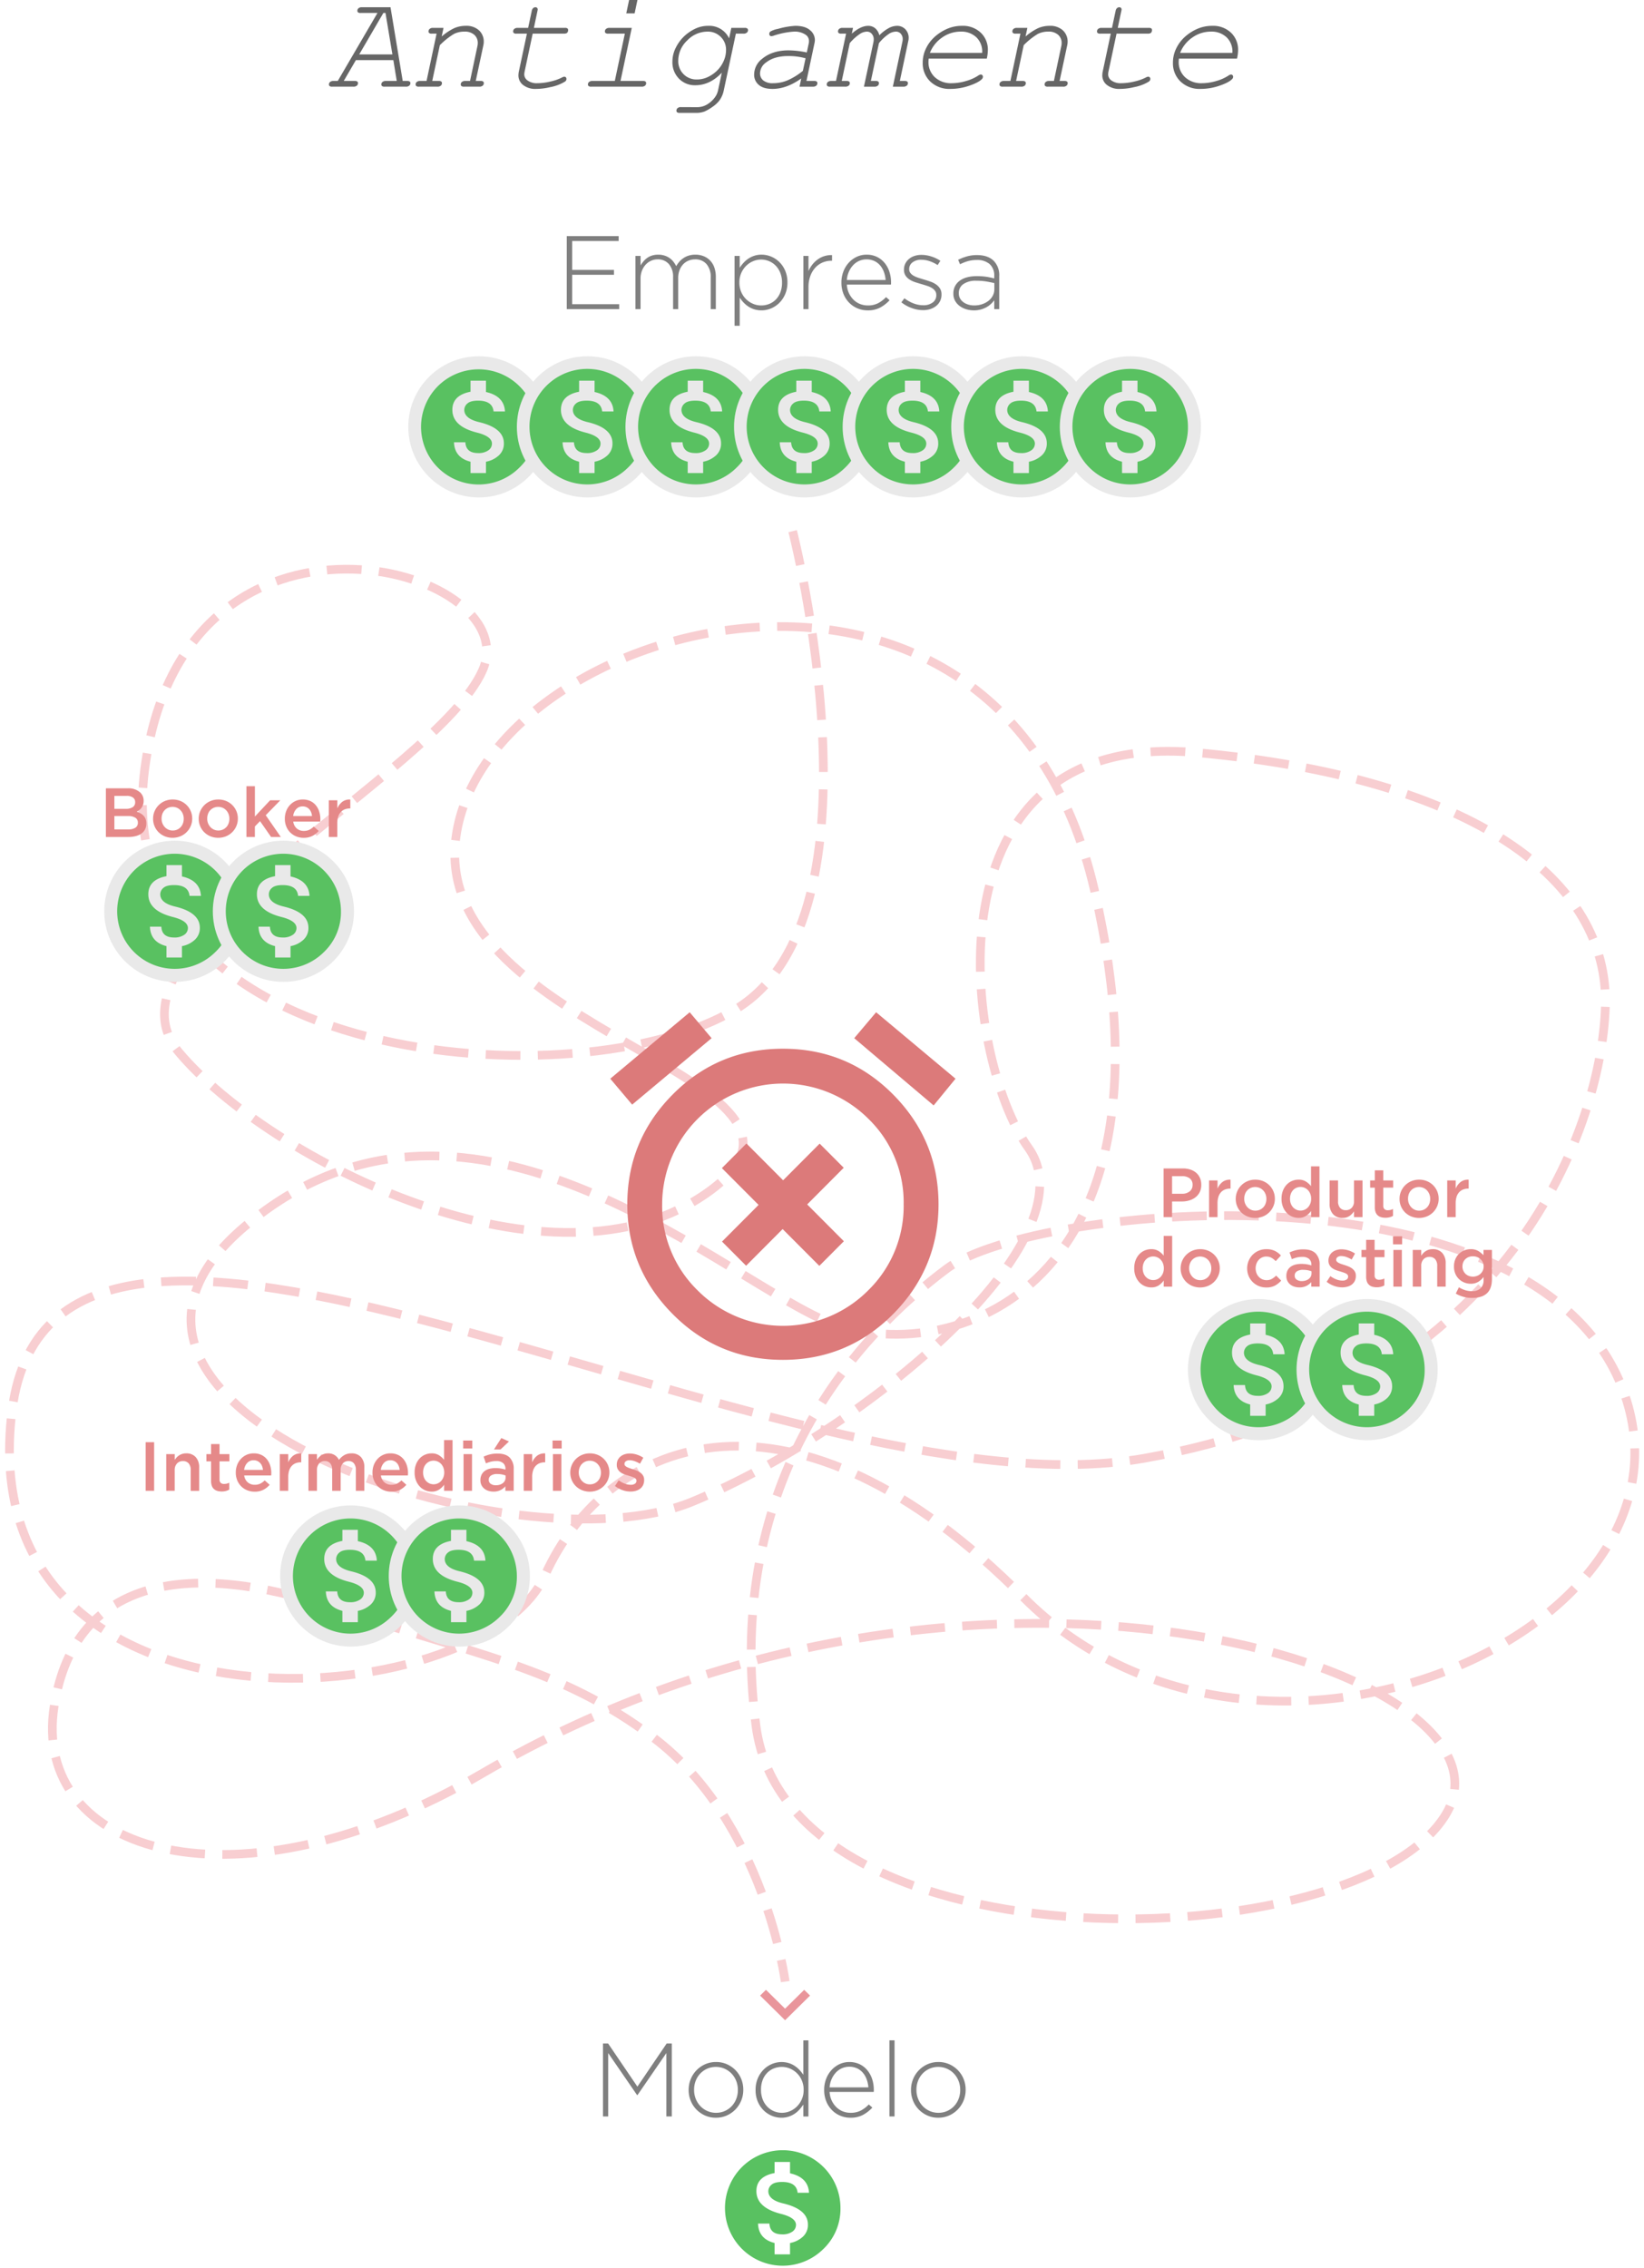 <svg id="Antigamente" xmlns="http://www.w3.org/2000/svg" xmlns:xlink="http://www.w3.org/1999/xlink" width="757" height="1044" viewBox="0 0 757 1044">
  <defs>
    <style>
      .cls-1, .cls-10, .cls-3, .cls-4, .cls-5, .cls-6, .cls-7, .cls-8, .cls-9 {
        fill-rule: evenodd;
      }

      .cls-1 {
        opacity: 0.5;
      }

      .cls-2 {
        fill: #e9e9e9;
      }

      .cls-3 {
        fill: #59c161;
      }

      .cls-4 {
        fill: none;
        stroke: #dd0b1b;
        stroke-width: 4px;
        stroke-dasharray: 16 8;
        opacity: 0.2;
      }

      .cls-5, .cls-6, .cls-7 {
        fill: #e58989;
      }

      .cls-5 {
        filter: url(#filter);
      }

      .cls-6 {
        filter: url(#filter-2);
      }

      .cls-7 {
        filter: url(#filter-3);
      }

      .cls-8 {
        opacity: 0.6;
      }

      .cls-9 {
        fill: #e9959b;
      }

      .cls-10 {
        fill: #dc7a7a;
        filter: url(#filter-4);
      }
    </style>
    <filter id="filter" x="32" y="345" width="147" height="58" filterUnits="userSpaceOnUse">
      <feGaussianBlur result="blur" stdDeviation="5" in="SourceAlpha"/>
      <feComposite result="composite"/>
      <feComposite result="composite-2"/>
      <feComposite result="composite-3"/>
      <feFlood result="flood" flood-color="#e9e9e9"/>
      <feComposite result="composite-4" operator="in" in2="composite-3"/>
      <feBlend result="blend" in2="SourceGraphic"/>
      <feBlend result="blend-2" in="SourceGraphic"/>
    </filter>
    <filter id="filter-2" x="506" y="520" width="198" height="95" filterUnits="userSpaceOnUse">
      <feGaussianBlur result="blur" stdDeviation="5" in="SourceAlpha"/>
      <feComposite result="composite"/>
      <feComposite result="composite-2"/>
      <feComposite result="composite-3"/>
      <feFlood result="flood" flood-color="#e9e9e9"/>
      <feComposite result="composite-4" operator="in" in2="composite-3"/>
      <feBlend result="blend" in2="SourceGraphic"/>
      <feBlend result="blend-2" in="SourceGraphic"/>
    </filter>
    <filter id="filter-3" x="51" y="646" width="263" height="58" filterUnits="userSpaceOnUse">
      <feGaussianBlur result="blur" stdDeviation="5" in="SourceAlpha"/>
      <feComposite result="composite"/>
      <feComposite result="composite-2"/>
      <feComposite result="composite-3"/>
      <feFlood result="flood" flood-color="#e9e9e9"/>
      <feComposite result="composite-4" operator="in" in2="composite-3"/>
      <feBlend result="blend" in2="SourceGraphic"/>
      <feBlend result="blend-2" in="SourceGraphic"/>
    </filter>
    <filter id="filter-4" x="265" y="450" width="192" height="193" filterUnits="userSpaceOnUse">
      <feGaussianBlur result="blur" stdDeviation="5" in="SourceAlpha"/>
      <feComposite result="composite"/>
      <feComposite result="composite-2"/>
      <feComposite result="composite-3"/>
      <feFlood result="flood" flood-color="#e9e9e9"/>
      <feComposite result="composite-4" operator="in" in2="composite-3"/>
      <feBlend result="blend" in2="SourceGraphic"/>
      <feBlend result="blend-2" in="SourceGraphic"/>
    </filter>
  </defs>
  <path id="Empresa" class="cls-1" d="M260.968,142.293h24.144v-2.256H263.464V126.5h19.248v-2.256H263.464v-13.3h21.408v-2.256h-23.9v33.6Zm31.632,0h2.352V128.181a9.68,9.68,0,0,1,.6-3.456,9,9,0,0,1,1.656-2.784,7.565,7.565,0,0,1,2.5-1.872,7.19,7.19,0,0,1,3.072-.672,6.612,6.612,0,0,1,5.232,2.184,8.816,8.816,0,0,1,1.92,6.024v14.688h2.352V128.037a10.1,10.1,0,0,1,.624-3.672,8.135,8.135,0,0,1,1.68-2.712,7.083,7.083,0,0,1,2.472-1.68,7.762,7.762,0,0,1,2.952-.576,6.726,6.726,0,0,1,5.328,2.184,9.045,9.045,0,0,1,1.92,6.168v14.544h2.352V127.461a12.927,12.927,0,0,0-.648-4.2,8.9,8.9,0,0,0-1.872-3.216,8.593,8.593,0,0,0-2.976-2.064,9.932,9.932,0,0,0-3.912-.744,10.267,10.267,0,0,0-3.1.432,9.161,9.161,0,0,0-2.448,1.176,9.743,9.743,0,0,0-1.9,1.7,13.063,13.063,0,0,0-1.392,1.968A12.259,12.259,0,0,0,310.1,120.5a8.346,8.346,0,0,0-1.752-1.68,8.55,8.55,0,0,0-2.328-1.152,9.294,9.294,0,0,0-2.9-.432,9.532,9.532,0,0,0-2.9.408,7.915,7.915,0,0,0-2.232,1.1,9.515,9.515,0,0,0-1.7,1.584,14.606,14.606,0,0,0-1.32,1.848v-4.368H292.6v24.48Zm54.135-2.448A10.174,10.174,0,0,1,341.3,134.4a10.7,10.7,0,0,1-.841-4.3v-0.1a10.538,10.538,0,0,1,.841-4.272,10.69,10.69,0,0,1,2.238-3.312,10.113,10.113,0,0,1,3.2-2.16,9.457,9.457,0,0,1,7.41-.024,9.294,9.294,0,0,1,3.079,2.112,9.946,9.946,0,0,1,2.093,3.336,11.91,11.91,0,0,1,.771,4.368v0.1a12.17,12.17,0,0,1-.747,4.392,9.621,9.621,0,0,1-2.044,3.288,8.877,8.877,0,0,1-3.056,2.064,9.861,9.861,0,0,1-3.777.72A9.411,9.411,0,0,1,346.735,139.845Zm-8.487,10.128H340.6v-12.96a17.138,17.138,0,0,0,1.752,2.208,12.31,12.31,0,0,0,2.208,1.872,10.612,10.612,0,0,0,2.76,1.3,11.452,11.452,0,0,0,7.7-.408,11.907,11.907,0,0,0,3.816-2.544,12.709,12.709,0,0,0,2.712-4.032,13.319,13.319,0,0,0,1.032-5.352v-0.1a13.326,13.326,0,0,0-1.032-5.352,12.432,12.432,0,0,0-2.712-4.008,11.8,11.8,0,0,0-3.816-2.5,11.5,11.5,0,0,0-4.344-.864,10.5,10.5,0,0,0-3.336.5,11.444,11.444,0,0,0-2.736,1.32,12.188,12.188,0,0,0-2.232,1.92,17.087,17.087,0,0,0-1.776,2.3v-5.472h-2.352v32.16Zm31.679-7.68h2.352V132.261a14.784,14.784,0,0,1,.864-5.256,11.494,11.494,0,0,1,2.328-3.84,9.656,9.656,0,0,1,3.384-2.352,10.471,10.471,0,0,1,4.032-.792h0.24v-2.592a10.919,10.919,0,0,0-3.48.456,10.607,10.607,0,0,0-3.048,1.488,12.131,12.131,0,0,0-2.5,2.376,13.876,13.876,0,0,0-1.824,3.024v-6.96h-2.352v24.48ZM389.943,128.9a11.3,11.3,0,0,1,.914-3.768,10.808,10.808,0,0,1,1.949-3.024,8.562,8.562,0,0,1,2.768-1.992,8.77,8.77,0,0,1,7.123.072,8.07,8.07,0,0,1,2.671,2.112,9.982,9.982,0,0,1,1.685,3.024,13.99,13.99,0,0,1,.746,3.576H389.943Zm15.425,12.648a17.052,17.052,0,0,0,4.255-3.336l-1.632-1.44a14.377,14.377,0,0,1-3.538,2.736,9.963,9.963,0,0,1-4.885,1.1,9.55,9.55,0,0,1-3.489-.644,8.917,8.917,0,0,1-2.96-1.887,10.51,10.51,0,0,1-2.165-3.009,10.643,10.643,0,0,1-1.011-4.06h20.3a3.055,3.055,0,0,0,.048-0.456v-0.5a15.634,15.634,0,0,0-.792-5.064,12.369,12.369,0,0,0-2.256-4.056,10.513,10.513,0,0,0-3.528-2.712,10.7,10.7,0,0,0-4.656-.984,10.559,10.559,0,0,0-4.608,1.008,11.648,11.648,0,0,0-3.672,2.736,12.793,12.793,0,0,0-2.448,4.056,13.807,13.807,0,0,0-.888,4.968v0.1a13.684,13.684,0,0,0,.962,5.232,12.239,12.239,0,0,0,2.622,4.032,11.629,11.629,0,0,0,3.849,2.592,11.833,11.833,0,0,0,4.6.912A12.019,12.019,0,0,0,405.368,141.549Zm23.023,0.722a8.351,8.351,0,0,0,2.688-1.437,6.5,6.5,0,0,0,2.448-5.2v-0.1a5.025,5.025,0,0,0-.7-2.73,6.5,6.5,0,0,0-1.848-1.892,10.941,10.941,0,0,0-2.592-1.293q-1.44-.5-2.928-0.934-1.3-.382-2.544-0.791a12.075,12.075,0,0,1-2.184-.934,4.953,4.953,0,0,1-1.512-1.269,2.77,2.77,0,0,1-.576-1.749v-0.1a3.762,3.762,0,0,1,1.512-3.041,6.266,6.266,0,0,1,4.056-1.222,11.93,11.93,0,0,1,3.912.672,16.325,16.325,0,0,1,3.624,1.776L433,120.069a15.385,15.385,0,0,0-4.152-2,15.038,15.038,0,0,0-4.536-.736,10.115,10.115,0,0,0-3.264.5,7.529,7.529,0,0,0-2.544,1.413,6.672,6.672,0,0,0-1.656,2.131,6.042,6.042,0,0,0-.6,2.706v0.1a4.762,4.762,0,0,0,.744,2.731,6.313,6.313,0,0,0,1.944,1.844,12.008,12.008,0,0,0,2.712,1.221q1.512,0.48,3,.911,1.3,0.383,2.448.766a9.434,9.434,0,0,1,2.064.958,4.881,4.881,0,0,1,1.44,1.341,3.129,3.129,0,0,1,.528,1.82v0.1a3.99,3.99,0,0,1-1.7,3.4,6.922,6.922,0,0,1-4.2,1.245,12.7,12.7,0,0,1-4.56-.84,16.779,16.779,0,0,1-4.224-2.376l-1.392,1.872a16.566,16.566,0,0,0,4.656,2.595,15.254,15.254,0,0,0,5.376,1A10.63,10.63,0,0,0,428.391,142.271Zm17.52-2.04a7.351,7.351,0,0,1-2.28-1.1,5.4,5.4,0,0,1-1.56-1.744,4.757,4.757,0,0,1-.576-2.366v-0.1a4.9,4.9,0,0,1,2.088-4.134,9.882,9.882,0,0,1,5.976-1.554,27.705,27.705,0,0,1,4.7.359q2.063,0.358,3.6.741v2.772a6.374,6.374,0,0,1-.744,3.059,7.367,7.367,0,0,1-2.016,2.366,9.765,9.765,0,0,1-2.952,1.53,11.368,11.368,0,0,1-3.552.549A9.441,9.441,0,0,1,445.911,140.231Zm5.736,2.23a11.726,11.726,0,0,0,2.616-1.056,10.285,10.285,0,0,0,2.04-1.488,12.244,12.244,0,0,0,1.512-1.7v4.08h2.3V127.029a9.349,9.349,0,0,0-2.5-6.912q-2.69-2.687-7.728-2.688a16.791,16.791,0,0,0-4.608.589,24.888,24.888,0,0,0-4.08,1.569l0.864,2.066a20.347,20.347,0,0,1,3.552-1.416,14.588,14.588,0,0,1,4.128-.552,8.73,8.73,0,0,1,5.928,1.862,7.015,7.015,0,0,1,2.136,5.584v1.05a33.776,33.776,0,0,0-3.648-.768,29.836,29.836,0,0,0-4.464-.288,16.879,16.879,0,0,0-4.368.528,10.162,10.162,0,0,0-3.36,1.536,7.259,7.259,0,0,0-2.184,2.5,7.148,7.148,0,0,0-.792,3.408v0.1a6.535,6.535,0,0,0,.84,3.36,7.619,7.619,0,0,0,2.184,2.4,9.711,9.711,0,0,0,3.024,1.44,12.342,12.342,0,0,0,3.408.48A11.864,11.864,0,0,0,451.647,142.461Z"/>
  <path id="Modelo" class="cls-1" d="M277.648,974.293h2.4V945.109l13.3,19.344h0.192l13.3-19.344v29.184h2.5v-33.6h-2.352l-13.488,19.872L280,940.693h-2.352v33.6Zm48.1-2.492a9.965,9.965,0,0,1-3.232-2.245,10.37,10.37,0,0,1-2.146-3.369,11.065,11.065,0,0,1-.771-4.134v-0.1a11.056,11.056,0,0,1,.747-4.061,10.223,10.223,0,0,1,2.073-3.321,9.91,9.91,0,0,1,3.184-2.246,9.686,9.686,0,0,1,4.028-.837,9.809,9.809,0,0,1,3.978.813,9.938,9.938,0,0,1,3.231,2.246,10.341,10.341,0,0,1,2.147,3.368,11.064,11.064,0,0,1,.772,4.133v0.1a11.062,11.062,0,0,1-.748,4.062,10.225,10.225,0,0,1-2.074,3.321,9.892,9.892,0,0,1-3.183,2.245,9.687,9.687,0,0,1-4.027.836A9.806,9.806,0,0,1,325.749,971.8Zm8.923,2.036a12.655,12.655,0,0,0,4.008-2.808,12.851,12.851,0,0,0,3.576-8.976v-0.1a12.883,12.883,0,0,0-.936-4.9,12.451,12.451,0,0,0-2.616-4.032,12.9,12.9,0,0,0-3.96-2.76,12.042,12.042,0,0,0-5.016-1.032,12.2,12.2,0,0,0-5.04,1.032,12.733,12.733,0,0,0-6.648,6.888,12.883,12.883,0,0,0-.936,4.9v0.1a12.883,12.883,0,0,0,.936,4.9,12.418,12.418,0,0,0,2.616,4.032,12.817,12.817,0,0,0,3.96,2.76,12.019,12.019,0,0,0,5.016,1.032A12.188,12.188,0,0,0,334.672,973.837Zm21.686-1.968a9.258,9.258,0,0,1-3.08-2.112,9.926,9.926,0,0,1-2.093-3.336,11.9,11.9,0,0,1-.769-4.368v-0.1a12.193,12.193,0,0,1,.745-4.392,9.627,9.627,0,0,1,2.045-3.288,8.9,8.9,0,0,1,3.056-2.064,9.861,9.861,0,0,1,3.777-.72,9.449,9.449,0,0,1,3.729.768,10.168,10.168,0,0,1,5.437,5.448,10.706,10.706,0,0,1,.843,4.3v0.1a10.525,10.525,0,0,1-.843,4.272,10.658,10.658,0,0,1-2.237,3.312,10.058,10.058,0,0,1-3.2,2.16A9.457,9.457,0,0,1,356.358,971.869Zm6.8,2.5a11.234,11.234,0,0,0,4.944-3.24,22.4,22.4,0,0,0,1.8-2.3v5.472h2.352v-35.04H369.9v15.84a17.635,17.635,0,0,0-1.752-2.208,12.548,12.548,0,0,0-2.208-1.872,10.775,10.775,0,0,0-2.76-1.3,11.452,11.452,0,0,0-7.7.408,11.9,11.9,0,0,0-3.816,2.544,12.643,12.643,0,0,0-2.712,4.032,13.292,13.292,0,0,0-1.032,5.352v0.1a13.285,13.285,0,0,0,1.032,5.352,12.348,12.348,0,0,0,2.712,4.008,11.724,11.724,0,0,0,3.816,2.5,11.485,11.485,0,0,0,4.344.864A10.5,10.5,0,0,0,363.16,974.365ZM382,960.9a11.3,11.3,0,0,1,.914-3.768,10.81,10.81,0,0,1,1.95-3.024,8.547,8.547,0,0,1,2.767-1.992,8.77,8.77,0,0,1,7.123.072,8.07,8.07,0,0,1,2.671,2.112,9.982,9.982,0,0,1,1.685,3.024,13.99,13.99,0,0,1,.746,3.576H382Zm15.425,12.648a17.052,17.052,0,0,0,4.255-3.336l-1.632-1.44a14.377,14.377,0,0,1-3.538,2.736,9.963,9.963,0,0,1-4.885,1.1,9.55,9.55,0,0,1-3.489-.644,8.917,8.917,0,0,1-2.96-1.887,10.51,10.51,0,0,1-2.165-3.009,10.643,10.643,0,0,1-1.011-4.06h20.3a3.055,3.055,0,0,0,.048-0.456v-0.5a15.634,15.634,0,0,0-.792-5.064,12.369,12.369,0,0,0-2.256-4.056,10.5,10.5,0,0,0-3.528-2.712,10.7,10.7,0,0,0-4.656-.984,10.559,10.559,0,0,0-4.608,1.008,11.66,11.66,0,0,0-3.672,2.736,12.793,12.793,0,0,0-2.448,4.056,13.807,13.807,0,0,0-.888,4.968v0.1a13.684,13.684,0,0,0,.962,5.232,12.239,12.239,0,0,0,2.622,4.032,11.639,11.639,0,0,0,3.849,2.592,11.833,11.833,0,0,0,4.6.912A12.017,12.017,0,0,0,397.424,973.549Zm12.127,0.744H411.9v-35.04h-2.352v35.04Zm18.581-2.492a9.965,9.965,0,0,1-3.232-2.245,10.37,10.37,0,0,1-2.146-3.369,11.065,11.065,0,0,1-.771-4.134v-0.1a11.056,11.056,0,0,1,.747-4.061,10.223,10.223,0,0,1,2.073-3.321,9.91,9.91,0,0,1,3.184-2.246,9.686,9.686,0,0,1,4.028-.837,9.809,9.809,0,0,1,3.978.813,9.938,9.938,0,0,1,3.231,2.246,10.341,10.341,0,0,1,2.147,3.368,11.064,11.064,0,0,1,.772,4.133v0.1a11.062,11.062,0,0,1-.748,4.062,10.225,10.225,0,0,1-2.074,3.321,9.892,9.892,0,0,1-3.183,2.245,9.687,9.687,0,0,1-4.027.836A9.806,9.806,0,0,1,428.132,971.8Zm8.923,2.036a12.655,12.655,0,0,0,4.008-2.808,12.851,12.851,0,0,0,3.576-8.976v-0.1a12.883,12.883,0,0,0-.936-4.9,12.451,12.451,0,0,0-2.616-4.032,12.9,12.9,0,0,0-3.96-2.76,12.042,12.042,0,0,0-5.016-1.032,12.2,12.2,0,0,0-5.04,1.032,12.733,12.733,0,0,0-6.648,6.888,12.883,12.883,0,0,0-.936,4.9v0.1a12.883,12.883,0,0,0,.936,4.9,12.418,12.418,0,0,0,2.616,4.032,12.817,12.817,0,0,0,3.96,2.76,12.019,12.019,0,0,0,5.016,1.032A12.188,12.188,0,0,0,437.055,973.837Z"/>
  <g id="Agrupar_24" data-name="Agrupar 24">
    <circle id="Elipse_1_copiar_6" data-name="Elipse 1 copiar 6" class="cls-2" cx="220.5" cy="196.5" r="32.5"/>
    <path id="monetization_on_copiar_11" data-name="monetization_on copiar 11" class="cls-3" d="M216.66,175.236h7.116v5.224q8.367,1.866,8.741,8.956h-5.244q-0.5-4.977-7.117-4.976-3.5,0-4.932,1.306a3.892,3.892,0,0,0-1.436,2.924q0,4.1,7.117,5.721,11.113,2.734,11.112,9.7a7.274,7.274,0,0,1-2.31,5.536,11.959,11.959,0,0,1-5.931,2.923v5.224H216.66v-5.224q-7.367-1.866-7.617-8.956h5.244q0.252,4.972,5.869,4.975a7.759,7.759,0,0,0,4.682-1.244,3.736,3.736,0,0,0,1.685-3.109q0-3.358-6.992-5.1-11.237-2.863-11.237-10.448,0-6.717,8.366-8.334v-5.1ZM247,196.506a26.6,26.6,0,0,0-45.386-18.72,26.524,26.524,0,0,0,37.582,37.44A25.472,25.472,0,0,0,247,196.506Z"/>
    <circle id="Elipse_1" data-name="Elipse 1" class="cls-2" cx="270.5" cy="196.5" r="32.5"/>
    <path id="monetization_on" class="cls-3" d="M266.66,175.236h7.116v5.224q8.367,1.866,8.741,8.956h-5.244q-0.5-4.977-7.117-4.976-3.495,0-4.932,1.306a3.892,3.892,0,0,0-1.436,2.924q0,4.1,7.117,5.721,11.114,2.734,11.112,9.7a7.274,7.274,0,0,1-2.31,5.536,11.959,11.959,0,0,1-5.931,2.923v5.224H266.66v-5.224q-7.367-1.866-7.617-8.956h5.244q0.252,4.972,5.869,4.975a7.759,7.759,0,0,0,4.682-1.244,3.736,3.736,0,0,0,1.685-3.109q0-3.358-6.992-5.1-11.236-2.863-11.237-10.448,0-6.717,8.366-8.334v-5.1ZM297,196.506a26.594,26.594,0,1,0-7.8,18.72A25.464,25.464,0,0,0,297,196.506Z"/>
    <circle id="Elipse_1_copiar" data-name="Elipse 1 copiar" class="cls-2" cx="320.5" cy="196.5" r="32.5"/>
    <path id="monetization_on_copiar_12" data-name="monetization_on copiar 12" class="cls-3" d="M316.66,175.236h7.116v5.224q8.367,1.866,8.741,8.956h-5.244q-0.5-4.977-7.117-4.976-3.495,0-4.932,1.306a3.892,3.892,0,0,0-1.436,2.924q0,4.1,7.117,5.721,11.114,2.734,11.112,9.7a7.274,7.274,0,0,1-2.31,5.536,11.959,11.959,0,0,1-5.931,2.923v5.224H316.66v-5.224q-7.367-1.866-7.617-8.956h5.244q0.252,4.972,5.869,4.975a7.759,7.759,0,0,0,4.682-1.244,3.736,3.736,0,0,0,1.685-3.109q0-3.358-6.992-5.1-11.236-2.863-11.237-10.448,0-6.717,8.366-8.334v-5.1ZM347,196.506a26.594,26.594,0,1,0-7.8,18.72A25.464,25.464,0,0,0,347,196.506Z"/>
    <circle id="Elipse_1_copiar_2" data-name="Elipse 1 copiar 2" class="cls-2" cx="370.5" cy="196.5" r="32.5"/>
    <path id="monetization_on_copiar_13" data-name="monetization_on copiar 13" class="cls-3" d="M366.66,175.236h7.116v5.224q8.367,1.866,8.741,8.956h-5.244q-0.5-4.977-7.117-4.976-3.495,0-4.932,1.306a3.892,3.892,0,0,0-1.436,2.924q0,4.1,7.117,5.721,11.114,2.734,11.112,9.7a7.274,7.274,0,0,1-2.31,5.536,11.959,11.959,0,0,1-5.931,2.923v5.224H366.66v-5.224q-7.367-1.866-7.617-8.956h5.244q0.252,4.972,5.869,4.975a7.759,7.759,0,0,0,4.682-1.244,3.736,3.736,0,0,0,1.685-3.109q0-3.358-6.992-5.1-11.236-2.863-11.237-10.448,0-6.717,8.366-8.334v-5.1ZM397,196.506a26.594,26.594,0,1,0-7.8,18.72A25.464,25.464,0,0,0,397,196.506Z"/>
    <circle id="Elipse_1_copiar_3" data-name="Elipse 1 copiar 3" class="cls-2" cx="420.5" cy="196.5" r="32.5"/>
    <path id="monetization_on_copiar_14" data-name="monetization_on copiar 14" class="cls-3" d="M416.66,175.236h7.116v5.224q8.367,1.866,8.741,8.956h-5.244q-0.5-4.977-7.117-4.976-3.495,0-4.932,1.306a3.892,3.892,0,0,0-1.436,2.924q0,4.1,7.117,5.721,11.114,2.734,11.112,9.7a7.274,7.274,0,0,1-2.31,5.536,11.959,11.959,0,0,1-5.931,2.923v5.224H416.66v-5.224q-7.367-1.866-7.617-8.956h5.244q0.252,4.972,5.869,4.975a7.759,7.759,0,0,0,4.682-1.244,3.736,3.736,0,0,0,1.685-3.109q0-3.358-6.992-5.1-11.236-2.863-11.237-10.448,0-6.717,8.366-8.334v-5.1ZM447,196.506a26.594,26.594,0,1,0-7.8,18.72A25.464,25.464,0,0,0,447,196.506Z"/>
    <circle id="Elipse_1_copiar_4" data-name="Elipse 1 copiar 4" class="cls-2" cx="470.5" cy="196.5" r="32.5"/>
    <path id="monetization_on_copiar_15" data-name="monetization_on copiar 15" class="cls-3" d="M466.66,175.236h7.116v5.224q8.367,1.866,8.741,8.956h-5.244q-0.5-4.977-7.117-4.976-3.495,0-4.932,1.306a3.892,3.892,0,0,0-1.436,2.924q0,4.1,7.117,5.721,11.114,2.734,11.112,9.7a7.274,7.274,0,0,1-2.31,5.536,11.959,11.959,0,0,1-5.931,2.923v5.224H466.66v-5.224q-7.367-1.866-7.617-8.956h5.244q0.252,4.972,5.869,4.975a7.759,7.759,0,0,0,4.682-1.244,3.736,3.736,0,0,0,1.685-3.109q0-3.358-6.992-5.1-11.236-2.863-11.237-10.448,0-6.717,8.366-8.334v-5.1ZM497,196.506a26.594,26.594,0,1,0-7.8,18.72A25.464,25.464,0,0,0,497,196.506Z"/>
    <circle id="Elipse_1_copiar_5" data-name="Elipse 1 copiar 5" class="cls-2" cx="520.5" cy="196.5" r="32.5"/>
    <path id="monetization_on_copiar_16" data-name="monetization_on copiar 16" class="cls-3" d="M516.66,175.236h7.116v5.224q8.367,1.866,8.741,8.956h-5.244q-0.5-4.977-7.117-4.976-3.495,0-4.932,1.306a3.892,3.892,0,0,0-1.436,2.924q0,4.1,7.117,5.721,11.113,2.734,11.112,9.7a7.274,7.274,0,0,1-2.31,5.536,11.959,11.959,0,0,1-5.931,2.923v5.224H516.66v-5.224q-7.366-1.866-7.617-8.956h5.244q0.252,4.972,5.869,4.975a7.759,7.759,0,0,0,4.682-1.244,3.736,3.736,0,0,0,1.685-3.109q0-3.358-6.992-5.1-11.236-2.863-11.237-10.448,0-6.717,8.366-8.334v-5.1ZM547,196.506a26.594,26.594,0,1,0-7.8,18.72A25.464,25.464,0,0,0,547,196.506Z"/>
    <path id="monetization_on_copiar_10" data-name="monetization_on copiar 10" class="cls-3" d="M356.66,995.236h7.116v5.224q8.367,1.86,8.74,8.96h-5.244q-0.5-4.98-7.116-4.98-3.495,0-4.932,1.31a3.882,3.882,0,0,0-1.436,2.92q0,4.11,7.117,5.72,11.114,2.73,11.112,9.7a7.278,7.278,0,0,1-2.31,5.54,11.964,11.964,0,0,1-5.931,2.92v5.23H356.66v-5.23q-7.367-1.86-7.617-8.95h5.244q0.252,4.965,5.869,4.97a7.746,7.746,0,0,0,4.682-1.24,3.744,3.744,0,0,0,1.685-3.11q0-3.36-6.992-5.1-11.236-2.865-11.237-10.45,0-6.72,8.366-8.33v-5.1ZM387,1016.51a26.587,26.587,0,1,0-7.8,18.72A25.474,25.474,0,0,0,387,1016.51Z"/>
  </g>
  <path id="Forma_3" data-name="Forma 3" class="cls-4" d="M364.984,244.521S410.2,420.973,339.027,464.44,49.108,491.856,66.586,354.49s176.608-93.913,155.65-45.979S41.4,435.6,82.413,484.432,254.551,600.7,326.592,548.4,197.155,475.977,210,385c14.113-99.952,250.5-164.585,294,25S430.735,631.177,378.593,607.376,212.513,480.641,112.935,564.4,237.842,724.634,318.679,691.339,503.411,570.045,473.551,528.412s-49.563-193.743,78-181.919,189.528,58.7,187.656,116.948S692.551,642.02,526.683,671.347,25.386,491.309,5.542,649.357s215.794,141.287,245.309,75.966,114.856-96.283,220.439,10,314.727,17.525,276.963-92.958S476.2,554.02,436,584s-102.6,96.229-87.93,210.294,277.21,107.992,317.659,40.981S445.038,685.98,222.236,816.283C109.376,882.288,13.754,854.028,25,785c9.814-60.238,63.961-66.4,128-45s104.875,27.309,148,60c51.068,38.713,60.549,112.218,60.549,112.218"/>
  <path id="Booker" class="cls-5" d="M52.664,381.805v-6.144h6.221a6.141,6.141,0,0,1,3.462.784,2.547,2.547,0,0,1,1.133,2.224v0.064a2.587,2.587,0,0,1-1.148,2.3,5.629,5.629,0,0,1-3.159.768H52.664Zm0-9.472v-5.952h5.645a4.817,4.817,0,0,1,2.918.752,2.47,2.47,0,0,1,1.005,2.1v0.064a2.547,2.547,0,0,1-1.149,2.288,5.511,5.511,0,0,1-3.061.752H52.664Zm-3.9,12.96H59.11a13.4,13.4,0,0,0,3.386-.4,7.973,7.973,0,0,0,2.619-1.168,5.273,5.273,0,0,0,1.677-1.92,5.738,5.738,0,0,0,.591-2.656v-0.064a5.827,5.827,0,0,0-.319-2.016,4.491,4.491,0,0,0-.906-1.5,5.821,5.821,0,0,0-1.4-1.1,11.269,11.269,0,0,0-1.8-.816,8.589,8.589,0,0,0,1.19-.768,4.946,4.946,0,0,0,1.016-1.04,5.228,5.228,0,0,0,.7-1.376,5.541,5.541,0,0,0,.27-1.808v-0.064a5.05,5.05,0,0,0-1.5-3.712,7.922,7.922,0,0,0-5.846-1.984H48.76v22.4Zm28.7-3.408a4.979,4.979,0,0,1-1.622-1.184,5.526,5.526,0,0,1-1.065-1.728,5.7,5.7,0,0,1-.382-2.1v-0.064a6.218,6.218,0,0,1,.349-2.08,4.863,4.863,0,0,1,1.017-1.712,5.033,5.033,0,0,1,1.606-1.152,5.238,5.238,0,0,1,4.166,0,5.113,5.113,0,0,1,1.622,1.168,5.317,5.317,0,0,1,1.066,1.728,5.845,5.845,0,0,1,.382,2.112v0.064a6.07,6.07,0,0,1-.35,2.064,5.047,5.047,0,0,1-1.017,1.712,4.913,4.913,0,0,1-1.606,1.168,5,5,0,0,1-2.115.432A4.846,4.846,0,0,1,77.46,381.885Zm5.6,3.088a8.776,8.776,0,0,0,4.752-4.7,8.5,8.5,0,0,0,.688-3.392v-0.064a8.651,8.651,0,0,0-2.544-6.192,8.748,8.748,0,0,0-2.848-1.888,9.267,9.267,0,0,0-3.6-.688,9.073,9.073,0,0,0-3.6.7,8.816,8.816,0,0,0-4.736,4.7,8.57,8.57,0,0,0-.688,3.424v0.064a8.667,8.667,0,0,0,.672,3.392,8.472,8.472,0,0,0,1.872,2.784,8.847,8.847,0,0,0,2.848,1.872A9.617,9.617,0,0,0,83.063,384.973Zm15.42-3.088a4.979,4.979,0,0,1-1.622-1.184,5.526,5.526,0,0,1-1.065-1.728,5.7,5.7,0,0,1-.382-2.1v-0.064a6.218,6.218,0,0,1,.349-2.08,4.863,4.863,0,0,1,1.018-1.712,5.033,5.033,0,0,1,1.606-1.152,5.237,5.237,0,0,1,4.166,0,5.108,5.108,0,0,1,1.622,1.168,5.326,5.326,0,0,1,1.066,1.728,5.845,5.845,0,0,1,.381,2.112v0.064a6.07,6.07,0,0,1-.35,2.064,5.046,5.046,0,0,1-1.017,1.712,4.918,4.918,0,0,1-1.606,1.168,5,5,0,0,1-2.115.432A4.846,4.846,0,0,1,98.484,381.885Zm5.6,3.088a8.776,8.776,0,0,0,4.752-4.7,8.486,8.486,0,0,0,.688-3.392v-0.064a8.651,8.651,0,0,0-2.544-6.192,8.742,8.742,0,0,0-2.848-1.888,9.267,9.267,0,0,0-3.6-.688,9.073,9.073,0,0,0-3.6.7,8.816,8.816,0,0,0-4.736,4.7,8.57,8.57,0,0,0-.688,3.424v0.064a8.667,8.667,0,0,0,.672,3.392,8.472,8.472,0,0,0,1.872,2.784,8.847,8.847,0,0,0,2.848,1.872A9.617,9.617,0,0,0,104.087,384.973Zm9.376,0.32h3.9v-4.832L119.735,378l5.088,7.3h4.48l-6.944-10.016,6.72-6.88h-4.7l-7.008,7.488V361.933h-3.9v23.36ZM135,375.661a5.563,5.563,0,0,1,1.424-3.216,3.9,3.9,0,0,1,2.96-1.232,4,4,0,0,1,1.712.352,4.124,4.124,0,0,1,1.3.944,4.494,4.494,0,0,1,.864,1.408,6.639,6.639,0,0,1,.416,1.744H135Zm8.848,9.152a9.354,9.354,0,0,0,2.9-2.3l-2.272-2.016a8.093,8.093,0,0,1-2.08,1.5,5.656,5.656,0,0,1-2.5.512,4.864,4.864,0,0,1-3.216-1.1,4.931,4.931,0,0,1-1.648-3.184h12.416c0.021-.192.037-0.378,0.048-0.56s0.016-.357.016-0.528a11.648,11.648,0,0,0-.512-3.472,8.65,8.65,0,0,0-1.52-2.9,7.278,7.278,0,0,0-2.528-1.984,8.036,8.036,0,0,0-3.536-.736,7.914,7.914,0,0,0-3.328.688,8.065,8.065,0,0,0-2.608,1.888,8.6,8.6,0,0,0-1.712,2.8,9.545,9.545,0,0,0-.608,3.424v0.064a9.2,9.2,0,0,0,.672,3.568,8.175,8.175,0,0,0,4.592,4.56,9,9,0,0,0,3.408.64A8.684,8.684,0,0,0,143.847,384.813Zm7.567,0.48h3.9v-6.432a9.383,9.383,0,0,1,.416-2.928,5.642,5.642,0,0,1,1.184-2.1,4.906,4.906,0,0,1,1.824-1.248,6.33,6.33,0,0,1,2.336-.416H161.3v-4.1a5.443,5.443,0,0,0-3.712,1.056,7.441,7.441,0,0,0-2.272,3.072V368.4h-3.9v16.9Z"/>
  <path id="Produtor_do_casting" data-name="Produtor do casting" class="cls-6" d="M539.7,549.541v-8.1h4.591a5.654,5.654,0,0,1,3.532,1.012,3.554,3.554,0,0,1,1.317,3v0.064a3.65,3.65,0,0,1-1.3,2.892,5.241,5.241,0,0,1-3.548,1.124H539.7Zm-3.9,10.752h3.9v-7.2h4.458a11.987,11.987,0,0,0,3.5-.5,8.572,8.572,0,0,0,2.854-1.456,6.877,6.877,0,0,0,1.925-2.384,7.374,7.374,0,0,0,.706-3.312v-0.064a7.713,7.713,0,0,0-.592-3.072,6.723,6.723,0,0,0-1.7-2.368,7.526,7.526,0,0,0-2.688-1.52,11.141,11.141,0,0,0-3.536-.528h-8.832v22.4Zm20.928,0h3.9v-6.432a9.354,9.354,0,0,1,.416-2.928,5.642,5.642,0,0,1,1.184-2.1,4.906,4.906,0,0,1,1.824-1.248,6.326,6.326,0,0,1,2.336-.416h0.224v-4.1a5.441,5.441,0,0,0-3.712,1.056,7.432,7.432,0,0,0-2.272,3.072V543.4h-3.9v16.9Zm19.26-3.408a4.974,4.974,0,0,1-1.622-1.184,5.526,5.526,0,0,1-1.065-1.728,5.689,5.689,0,0,1-.382-2.1v-0.064a6.218,6.218,0,0,1,.35-2.08,4.861,4.861,0,0,1,1.017-1.712,5.038,5.038,0,0,1,1.606-1.152,5.238,5.238,0,0,1,4.166,0,5.108,5.108,0,0,1,1.622,1.168,5.326,5.326,0,0,1,1.066,1.728,5.845,5.845,0,0,1,.381,2.112v0.064a6.07,6.07,0,0,1-.35,2.064,5.046,5.046,0,0,1-1.017,1.712,4.918,4.918,0,0,1-1.606,1.168,5,5,0,0,1-2.115.432A4.842,4.842,0,0,1,575.98,556.885Zm5.6,3.088a8.776,8.776,0,0,0,4.752-4.7,8.486,8.486,0,0,0,.688-3.392v-0.064a8.651,8.651,0,0,0-2.544-6.192,8.742,8.742,0,0,0-2.848-1.888,9.267,9.267,0,0,0-3.6-.688,9.077,9.077,0,0,0-3.6.7,8.816,8.816,0,0,0-4.736,4.7,8.57,8.57,0,0,0-.688,3.424v0.064a8.667,8.667,0,0,0,.672,3.392,8.472,8.472,0,0,0,1.872,2.784,8.847,8.847,0,0,0,2.848,1.872A9.617,9.617,0,0,0,581.583,559.973Zm15.4-3.072a4.734,4.734,0,0,1-1.547-1.088,5.05,5.05,0,0,1-1.052-1.712,6.221,6.221,0,0,1-.383-2.224v-0.064a6.318,6.318,0,0,1,.383-2.256,5.06,5.06,0,0,1,1.052-1.712,4.558,4.558,0,0,1,1.547-1.072,4.782,4.782,0,0,1,1.866-.368,4.636,4.636,0,0,1,1.85.384,4.71,4.71,0,0,1,1.563,1.088,5.272,5.272,0,0,1,1.068,1.712,6,6,0,0,1,.4,2.224v0.064a5.866,5.866,0,0,1-.4,2.208,5.494,5.494,0,0,1-1.068,1.712A4.68,4.68,0,0,1,596.981,556.9Zm4.394,2.816a8.751,8.751,0,0,0,2.32-2.24l-0.032,2.816h3.9v-23.36h-3.9v9.088a9.44,9.44,0,0,0-2.3-2.08,6.186,6.186,0,0,0-3.447-.9,7.7,7.7,0,0,0-2.921.576,7.255,7.255,0,0,0-2.506,1.7,8.374,8.374,0,0,0-1.74,2.752,9.986,9.986,0,0,0-.655,3.744v0.064a9.768,9.768,0,0,0,.672,3.744,8.587,8.587,0,0,0,1.76,2.752,7.3,7.3,0,0,0,2.5,1.7,7.621,7.621,0,0,0,2.912.576A6.064,6.064,0,0,0,601.375,559.717Zm20.022,0.04a8.282,8.282,0,0,0,2.074-2.115v2.651h3.9V543.4h-3.9v9.514a4.292,4.292,0,0,1-1.047,3.081,3.593,3.593,0,0,1-2.728,1.1,3.332,3.332,0,0,1-2.649-1.069,4.487,4.487,0,0,1-.936-3.049V543.4h-3.9v10.752a6.868,6.868,0,0,0,1.564,4.736,5.618,5.618,0,0,0,4.435,1.76A5.364,5.364,0,0,0,621.4,559.757Zm18.458,0.6a6.684,6.684,0,0,0,1.568-.64v-3.168a5.3,5.3,0,0,1-2.4.576,2.2,2.2,0,0,1-1.536-.5,2.093,2.093,0,0,1-.544-1.616v-8.288h4.544V543.4h-4.544v-4.64h-3.9v4.64H630.9v3.328h2.144v8.9a6.725,6.725,0,0,0,.355,2.352,3.69,3.69,0,0,0,1.016,1.52,4.007,4.007,0,0,0,1.565.832,7.154,7.154,0,0,0,1.96.256A7.433,7.433,0,0,0,639.855,560.357Zm11.548-3.472a4.984,4.984,0,0,1-1.622-1.184,5.526,5.526,0,0,1-1.065-1.728,5.709,5.709,0,0,1-.381-2.1v-0.064a6.217,6.217,0,0,1,.349-2.08,4.864,4.864,0,0,1,1.018-1.712,5.027,5.027,0,0,1,1.606-1.152,5.238,5.238,0,0,1,4.166,0,5.119,5.119,0,0,1,1.622,1.168,5.307,5.307,0,0,1,1.065,1.728,5.845,5.845,0,0,1,.382,2.112v0.064a6.07,6.07,0,0,1-.35,2.064,5.049,5.049,0,0,1-1.018,1.712,4.907,4.907,0,0,1-1.606,1.168,5,5,0,0,1-2.114.432A4.85,4.85,0,0,1,651.4,556.885Zm5.6,3.088a8.776,8.776,0,0,0,4.752-4.7,8.5,8.5,0,0,0,.688-3.392v-0.064a8.651,8.651,0,0,0-2.544-6.192,8.753,8.753,0,0,0-2.848-1.888,9.267,9.267,0,0,0-3.6-.688,9.07,9.07,0,0,0-3.6.7,8.816,8.816,0,0,0-4.736,4.7,8.57,8.57,0,0,0-.688,3.424v0.064a8.667,8.667,0,0,0,.672,3.392,8.472,8.472,0,0,0,1.872,2.784,8.847,8.847,0,0,0,2.848,1.872A9.617,9.617,0,0,0,657.007,559.973Zm9.376,0.32h3.9v-6.432a9.354,9.354,0,0,1,.416-2.928,5.642,5.642,0,0,1,1.184-2.1,4.906,4.906,0,0,1,1.824-1.248,6.326,6.326,0,0,1,2.336-.416h0.224v-4.1a5.441,5.441,0,0,0-3.712,1.056,7.432,7.432,0,0,0-2.272,3.072V543.4h-3.9v16.9ZM529.158,588.9a4.723,4.723,0,0,1-1.547-1.088,5.036,5.036,0,0,1-1.053-1.712,6.221,6.221,0,0,1-.382-2.224v-0.064a6.318,6.318,0,0,1,.382-2.256,5.046,5.046,0,0,1,1.053-1.712,4.548,4.548,0,0,1,1.547-1.072,4.782,4.782,0,0,1,1.866-.368,4.64,4.64,0,0,1,1.85.384,4.7,4.7,0,0,1,1.562,1.088,5.257,5.257,0,0,1,1.069,1.712,6,6,0,0,1,.4,2.224v0.064a5.866,5.866,0,0,1-.4,2.208,5.478,5.478,0,0,1-1.069,1.712,4.585,4.585,0,0,1-1.562,1.1A4.687,4.687,0,0,1,529.158,588.9Zm4.394,2.816a8.751,8.751,0,0,0,2.32-2.24l-0.032,2.816h3.9v-23.36h-3.9v9.088a9.458,9.458,0,0,0-2.3-2.08,6.189,6.189,0,0,0-3.448-.9,7.707,7.707,0,0,0-2.921.576,7.265,7.265,0,0,0-2.506,1.7,8.374,8.374,0,0,0-1.74,2.752,10.006,10.006,0,0,0-.654,3.744v0.064a9.768,9.768,0,0,0,.672,3.744,8.57,8.57,0,0,0,1.76,2.752,7.3,7.3,0,0,0,2.5,1.7,7.617,7.617,0,0,0,2.912.576A6.064,6.064,0,0,0,533.552,591.717Zm17.068-2.832A4.984,4.984,0,0,1,549,587.7a5.526,5.526,0,0,1-1.065-1.728,5.709,5.709,0,0,1-.381-2.1v-0.064a6.217,6.217,0,0,1,.349-2.08,4.864,4.864,0,0,1,1.018-1.712,5.027,5.027,0,0,1,1.606-1.152,5.238,5.238,0,0,1,4.166,0,5.119,5.119,0,0,1,1.622,1.168,5.307,5.307,0,0,1,1.065,1.728,5.845,5.845,0,0,1,.382,2.112v0.064a6.07,6.07,0,0,1-.35,2.064,5.049,5.049,0,0,1-1.018,1.712,4.907,4.907,0,0,1-1.606,1.168,5,5,0,0,1-2.114.432A4.85,4.85,0,0,1,550.62,588.885Zm5.6,3.088a8.776,8.776,0,0,0,4.752-4.7,8.5,8.5,0,0,0,.688-3.392v-0.064a8.651,8.651,0,0,0-2.544-6.192,8.753,8.753,0,0,0-2.848-1.888,9.267,9.267,0,0,0-3.6-.688,9.07,9.07,0,0,0-3.6.7,8.816,8.816,0,0,0-4.736,4.7,8.57,8.57,0,0,0-.688,3.424v0.064a8.667,8.667,0,0,0,.672,3.392,8.472,8.472,0,0,0,1.872,2.784,8.847,8.847,0,0,0,2.848,1.872A9.617,9.617,0,0,0,556.224,591.973ZM587.1,591.8a10.611,10.611,0,0,0,2.848-2.288l-2.336-2.3a9.267,9.267,0,0,1-1.968,1.52,5.154,5.154,0,0,1-4.464.16,4.99,4.99,0,0,1-1.6-1.168,5.211,5.211,0,0,1-1.04-1.728,6.028,6.028,0,0,1-.368-2.112v-0.064a5.944,5.944,0,0,1,.368-2.08,5.334,5.334,0,0,1,1.008-1.712,4.855,4.855,0,0,1,1.536-1.152,4.434,4.434,0,0,1,1.952-.432,4.831,4.831,0,0,1,2.48.592,8.986,8.986,0,0,1,1.9,1.52l2.4-2.592a9.429,9.429,0,0,0-2.768-2.112,8.806,8.806,0,0,0-3.984-.8,8.689,8.689,0,0,0-3.5.7,8.787,8.787,0,0,0-2.794,1.9,8.661,8.661,0,0,0-1.839,2.816,8.914,8.914,0,0,0-.662,3.408v0.064a8.787,8.787,0,0,0,.662,3.392,8.511,8.511,0,0,0,1.839,2.784,8.728,8.728,0,0,0,6.267,2.56A8.366,8.366,0,0,0,587.1,591.8Zm16.8-5.616a3.144,3.144,0,0,1-.336,1.456,3.27,3.27,0,0,1-.944,1.12,4.554,4.554,0,0,1-1.424.72,5.9,5.9,0,0,1-1.776.256,4.036,4.036,0,0,1-2.32-.64,2.1,2.1,0,0,1-.944-1.856v-0.064a2.212,2.212,0,0,1,1.024-1.92,4.978,4.978,0,0,1,2.848-.7,11.357,11.357,0,0,1,2.128.192,9.917,9.917,0,0,1,1.744.48v0.96Zm3.744,6.112V582.277a7.228,7.228,0,0,0-1.824-5.264q-1.824-1.872-5.6-1.872a14.238,14.238,0,0,0-3.552.384,17.905,17.905,0,0,0-2.88,1.024l1.056,3.1a16.755,16.755,0,0,1,2.272-.768,10.317,10.317,0,0,1,2.56-.288,4.588,4.588,0,0,1,3.088.928,3.362,3.362,0,0,1,1.072,2.688v0.32a15.8,15.8,0,0,0-2.064-.512,15.079,15.079,0,0,0-2.608-.192,10.627,10.627,0,0,0-2.736.336,6.234,6.234,0,0,0-2.176,1.024,4.776,4.776,0,0,0-1.424,1.728,5.492,5.492,0,0,0-.512,2.448v0.064a4.822,4.822,0,0,0,1.808,3.888,5.668,5.668,0,0,0,1.9.992,7.762,7.762,0,0,0,2.3.336,6.965,6.965,0,0,0,3.264-.7,7.226,7.226,0,0,0,2.208-1.728v2.08h3.84Zm12.864-.015a5.947,5.947,0,0,0,2-.99,4.555,4.555,0,0,0,1.328-1.644,5.289,5.289,0,0,0,.48-2.331v-0.064a3.713,3.713,0,0,0-.48-1.947,4.681,4.681,0,0,0-1.232-1.357,7.773,7.773,0,0,0-1.68-.942q-0.929-.384-1.856-0.671-0.736-.223-1.424-0.463a9.381,9.381,0,0,1-1.216-.511,3.158,3.158,0,0,1-.848-0.606,1.1,1.1,0,0,1-.32-0.783v-0.064a1.47,1.47,0,0,1,.624-1.213,2.808,2.808,0,0,1,1.744-.479,7.085,7.085,0,0,1,2.3.432,12.972,12.972,0,0,1,2.464,1.168l1.536-2.764a11.548,11.548,0,0,0-2.976-1.422,10.652,10.652,0,0,0-3.232-.518,7.718,7.718,0,0,0-2.352.352,5.715,5.715,0,0,0-1.92,1.021,4.772,4.772,0,0,0-1.28,1.629,4.843,4.843,0,0,0-.464,2.139v0.064a4.021,4.021,0,0,0,.48,2.043,4.52,4.52,0,0,0,1.232,1.389,6.78,6.78,0,0,0,1.7.91q0.943,0.351,1.872.607,0.736,0.223,1.424.447a9.736,9.736,0,0,1,1.216.479,2.551,2.551,0,0,1,.832.607,1.223,1.223,0,0,1,.3.829v0.064a1.553,1.553,0,0,1-.688,1.325,3.273,3.273,0,0,1-1.936.5,7.856,7.856,0,0,1-2.736-.528,11.229,11.229,0,0,1-2.8-1.552l-1.728,2.63a11.8,11.8,0,0,0,3.472,1.908,11.3,11.3,0,0,0,3.7.646A8.8,8.8,0,0,0,620.511,592.278Zm15.36,0.079a6.7,6.7,0,0,0,1.568-.64v-3.168a5.3,5.3,0,0,1-2.4.576,2.2,2.2,0,0,1-1.536-.5,2.093,2.093,0,0,1-.544-1.616v-8.288H637.5V575.4h-4.544v-4.64h-3.9v4.64h-2.144v3.328h2.144v8.9a6.725,6.725,0,0,0,.355,2.352,3.69,3.69,0,0,0,1.016,1.52,4,4,0,0,0,1.565.832,7.154,7.154,0,0,0,1.96.256A7.433,7.433,0,0,0,635.871,592.357Zm5.728-.064h3.9V575.4h-3.9v16.9Zm-0.16-19.488h4.192v-3.68h-4.192v3.68Zm9.087,19.488h3.9v-9.514a4.291,4.291,0,0,1,1.047-3.08,3.6,3.6,0,0,1,2.728-1.1,3.332,3.332,0,0,1,2.649,1.07,4.487,4.487,0,0,1,.936,3.049v9.577h3.9V581.541a6.874,6.874,0,0,0-1.563-4.736,5.624,5.624,0,0,0-4.435-1.76,5.964,5.964,0,0,0-1.772.243,5.828,5.828,0,0,0-1.436.662,5.934,5.934,0,0,0-1.148.952,9.52,9.52,0,0,0-.91,1.146V575.4h-3.9v16.9Zm25.808-4.944a4.394,4.394,0,0,1-1.52-.96,4.784,4.784,0,0,1-1.024-1.472,4.564,4.564,0,0,1-.384-1.9v-0.064a4.744,4.744,0,0,1,.368-1.9,4.3,4.3,0,0,1,1.024-1.456,4.741,4.741,0,0,1,1.52-.944,5.164,5.164,0,0,1,1.888-.336,5.465,5.465,0,0,1,1.9.336,4.673,4.673,0,0,1,1.584.96,4.767,4.767,0,0,1,1.072,1.472,4.406,4.406,0,0,1,.4,1.9v0.064a4.326,4.326,0,0,1-.4,1.872,4.755,4.755,0,0,1-1.072,1.472,4.673,4.673,0,0,1-1.584.96,5.465,5.465,0,0,1-1.9.336A5.206,5.206,0,0,1,676.334,587.349Zm5.6,9.568a7.068,7.068,0,0,0,2.9-1.712q2.144-2.144,2.144-6.368V575.4H683.1v2.528a9.6,9.6,0,0,0-2.384-2.032,6.706,6.706,0,0,0-3.536-.848,7.818,7.818,0,0,0-2.864.544,7.608,7.608,0,0,0-2.464,1.552,7.371,7.371,0,0,0-1.712,2.5,8.379,8.379,0,0,0-.64,3.344v0.064a8.259,8.259,0,0,0,.64,3.328,7.4,7.4,0,0,0,1.712,2.48,7.639,7.639,0,0,0,2.448,1.552,7.754,7.754,0,0,0,2.88.544,6.556,6.556,0,0,0,3.488-.864,9.066,9.066,0,0,0,2.464-2.24v1.319a5.146,5.146,0,0,1-1.376,3.891,5.513,5.513,0,0,1-3.968,1.318,10.266,10.266,0,0,1-3.2-.48,12.971,12.971,0,0,1-2.816-1.312l-1.44,2.9a14.4,14.4,0,0,0,7.552,2A13.269,13.269,0,0,0,681.934,596.917Z"/>
  <path id="Intermediários" class="cls-7" d="M67.073,686.293h3.9v-22.4h-3.9v22.4Zm9.471,0h3.9v-9.514A4.291,4.291,0,0,1,81.5,673.7a3.594,3.594,0,0,1,2.728-1.1,3.333,3.333,0,0,1,2.649,1.07,4.486,4.486,0,0,1,.936,3.049v9.577h3.9V675.541a6.874,6.874,0,0,0-1.564-4.736,5.624,5.624,0,0,0-4.436-1.76,5.959,5.959,0,0,0-1.771.243,5.828,5.828,0,0,0-1.436.662,5.92,5.92,0,0,0-1.148.952,9.467,9.467,0,0,0-.91,1.146V669.4h-3.9v16.9ZM104,686.357a6.7,6.7,0,0,0,1.568-.64v-3.168a5.3,5.3,0,0,1-2.4.576,2.195,2.195,0,0,1-1.536-.5,2.093,2.093,0,0,1-.544-1.616v-8.288h4.544V669.4h-4.544v-4.64h-3.9v4.64H95.04v3.328h2.144v8.9a6.725,6.725,0,0,0,.355,2.352,3.685,3.685,0,0,0,1.016,1.52,4,4,0,0,0,1.565.832,7.149,7.149,0,0,0,1.96.256A7.433,7.433,0,0,0,104,686.357Zm8.416-9.7a5.563,5.563,0,0,1,1.424-3.216,3.9,3.9,0,0,1,2.96-1.232,4,4,0,0,1,1.712.352,4.124,4.124,0,0,1,1.3.944,4.494,4.494,0,0,1,.864,1.408,6.639,6.639,0,0,1,.416,1.744h-8.672Zm8.848,9.152a9.354,9.354,0,0,0,2.9-2.3l-2.272-2.016a8.093,8.093,0,0,1-2.08,1.5,5.656,5.656,0,0,1-2.5.512,4.864,4.864,0,0,1-3.216-1.1,4.931,4.931,0,0,1-1.648-3.184h12.416c0.021-.192.037-0.378,0.048-0.56s0.016-.357.016-0.528a11.648,11.648,0,0,0-.512-3.472,8.65,8.65,0,0,0-1.52-2.9,7.278,7.278,0,0,0-2.528-1.984,8.036,8.036,0,0,0-3.536-.736,7.914,7.914,0,0,0-3.328.688,8.065,8.065,0,0,0-2.608,1.888,8.6,8.6,0,0,0-1.712,2.8,9.545,9.545,0,0,0-.608,3.424v0.064a9.2,9.2,0,0,0,.672,3.568,8.175,8.175,0,0,0,4.592,4.56,9,9,0,0,0,3.408.64A8.684,8.684,0,0,0,121.264,685.813Zm7.567,0.48h3.9v-6.432a9.383,9.383,0,0,1,.416-2.928,5.642,5.642,0,0,1,1.184-2.1,4.906,4.906,0,0,1,1.824-1.248,6.33,6.33,0,0,1,2.336-.416h0.224v-4.1a5.443,5.443,0,0,0-3.712,1.056,7.441,7.441,0,0,0-2.272,3.072V669.4h-3.9v16.9Zm13.216,0h3.9v-9.482a4.517,4.517,0,0,1,.987-3.1,3.317,3.317,0,0,1,2.612-1.118,3.119,3.119,0,0,1,2.517,1.054,4.573,4.573,0,0,1,.892,3.033v9.609h3.9v-9.514a4.385,4.385,0,0,1,1-3.112,3.4,3.4,0,0,1,2.595-1.07,3.119,3.119,0,0,1,2.517,1.054,4.629,4.629,0,0,1,.892,3.065v9.577h3.9V675.509a6.741,6.741,0,0,0-1.573-4.784,5.685,5.685,0,0,0-4.364-1.68,6.422,6.422,0,0,0-3.321.824,8.35,8.35,0,0,0-2.422,2.179,5.432,5.432,0,0,0-1.93-2.179,5.506,5.506,0,0,0-3.078-.824,5.842,5.842,0,0,0-1.739.243,5.281,5.281,0,0,0-1.4.662,6.286,6.286,0,0,0-1.1.936,11.165,11.165,0,0,0-.893,1.1V669.4h-3.9v16.9Zm33.312-9.632a5.563,5.563,0,0,1,1.424-3.216,3.9,3.9,0,0,1,2.96-1.232,4,4,0,0,1,1.712.352,4.124,4.124,0,0,1,1.3.944,4.494,4.494,0,0,1,.864,1.408,6.639,6.639,0,0,1,.416,1.744h-8.672Zm8.848,9.152a9.354,9.354,0,0,0,2.9-2.3l-2.272-2.016a8.093,8.093,0,0,1-2.08,1.5,5.656,5.656,0,0,1-2.5.512,4.864,4.864,0,0,1-3.216-1.1,4.931,4.931,0,0,1-1.648-3.184h12.416c0.021-.192.037-0.378,0.048-0.56s0.016-.357.016-0.528a11.648,11.648,0,0,0-.512-3.472,8.65,8.65,0,0,0-1.52-2.9,7.278,7.278,0,0,0-2.528-1.984,8.036,8.036,0,0,0-3.536-.736,7.914,7.914,0,0,0-3.328.688,8.065,8.065,0,0,0-2.608,1.888,8.6,8.6,0,0,0-1.712,2.8,9.545,9.545,0,0,0-.608,3.424v0.064a9.2,9.2,0,0,0,.672,3.568,8.175,8.175,0,0,0,4.592,4.56,9,9,0,0,0,3.408.64A8.684,8.684,0,0,0,184.207,685.813ZM197.8,682.9a4.723,4.723,0,0,1-1.547-1.088A5.036,5.036,0,0,1,195.2,680.1a6.221,6.221,0,0,1-.382-2.224v-0.064a6.318,6.318,0,0,1,.382-2.256,5.046,5.046,0,0,1,1.053-1.712,4.548,4.548,0,0,1,1.547-1.072,4.782,4.782,0,0,1,1.866-.368,4.64,4.64,0,0,1,1.85.384,4.7,4.7,0,0,1,1.562,1.088,5.257,5.257,0,0,1,1.069,1.712,6,6,0,0,1,.4,2.224v0.064a5.866,5.866,0,0,1-.4,2.208,5.478,5.478,0,0,1-1.069,1.712,4.585,4.585,0,0,1-1.562,1.1A4.687,4.687,0,0,1,197.8,682.9Zm4.394,2.816a8.751,8.751,0,0,0,2.32-2.24l-0.032,2.816h3.9v-23.36h-3.9v9.088a9.458,9.458,0,0,0-2.3-2.08,6.189,6.189,0,0,0-3.448-.9,7.707,7.707,0,0,0-2.921.576,7.265,7.265,0,0,0-2.506,1.7,8.374,8.374,0,0,0-1.74,2.752,10.006,10.006,0,0,0-.654,3.744v0.064a9.768,9.768,0,0,0,.672,3.744,8.57,8.57,0,0,0,1.76,2.752,7.3,7.3,0,0,0,2.5,1.7,7.617,7.617,0,0,0,2.912.576A6.064,6.064,0,0,0,202.191,685.717Zm11.247,0.576h3.9V669.4h-3.9v16.9Zm-0.16-19.488h4.192v-3.68h-4.192v3.68Zm14.176,0.448h3.008l3.9-3.68-3.52-1.568Zm5.344,12.928a3.144,3.144,0,0,1-.336,1.456,3.27,3.27,0,0,1-.944,1.12,4.554,4.554,0,0,1-1.424.72,5.9,5.9,0,0,1-1.776.256,4.036,4.036,0,0,1-2.32-.64,2.1,2.1,0,0,1-.944-1.856v-0.064a2.212,2.212,0,0,1,1.024-1.92,4.978,4.978,0,0,1,2.848-.7,11.357,11.357,0,0,1,2.128.192,9.917,9.917,0,0,1,1.744.48v0.96Zm3.744,6.112V676.277a7.228,7.228,0,0,0-1.824-5.264q-1.824-1.872-5.6-1.872a14.238,14.238,0,0,0-3.552.384,17.905,17.905,0,0,0-2.88,1.024l1.056,3.1a16.755,16.755,0,0,1,2.272-.768,10.317,10.317,0,0,1,2.56-.288,4.588,4.588,0,0,1,3.088.928,3.362,3.362,0,0,1,1.072,2.688v0.32a15.8,15.8,0,0,0-2.064-.512,15.079,15.079,0,0,0-2.608-.192,10.627,10.627,0,0,0-2.736.336,6.234,6.234,0,0,0-2.176,1.024,4.776,4.776,0,0,0-1.424,1.728,5.492,5.492,0,0,0-.512,2.448v0.064a4.822,4.822,0,0,0,1.808,3.888,5.668,5.668,0,0,0,1.9.992,7.762,7.762,0,0,0,2.3.336,6.965,6.965,0,0,0,3.264-.7,7.226,7.226,0,0,0,2.208-1.728v2.08h3.84Zm4.608,0h3.9v-6.432a9.383,9.383,0,0,1,.416-2.928,5.642,5.642,0,0,1,1.184-2.1,4.906,4.906,0,0,1,1.824-1.248,6.33,6.33,0,0,1,2.336-.416h0.224v-4.1a5.441,5.441,0,0,0-3.712,1.056,7.441,7.441,0,0,0-2.272,3.072V669.4h-3.9v16.9Zm13.44,0h3.9V669.4h-3.9v16.9Zm-0.16-19.488h4.192v-3.68H254.43v3.68Zm15.132,16.08a4.984,4.984,0,0,1-1.622-1.184,5.526,5.526,0,0,1-1.065-1.728,5.709,5.709,0,0,1-.381-2.1v-0.064a6.217,6.217,0,0,1,.349-2.08,4.864,4.864,0,0,1,1.018-1.712,5.027,5.027,0,0,1,1.606-1.152,5.238,5.238,0,0,1,4.166,0,5.119,5.119,0,0,1,1.622,1.168,5.307,5.307,0,0,1,1.065,1.728,5.845,5.845,0,0,1,.382,2.112v0.064a6.07,6.07,0,0,1-.35,2.064,5.049,5.049,0,0,1-1.018,1.712,4.907,4.907,0,0,1-1.606,1.168,5,5,0,0,1-2.114.432A4.85,4.85,0,0,1,269.562,682.885Zm5.6,3.088a8.776,8.776,0,0,0,4.752-4.7,8.5,8.5,0,0,0,.688-3.392v-0.064a8.651,8.651,0,0,0-2.544-6.192,8.753,8.753,0,0,0-2.848-1.888,9.267,9.267,0,0,0-3.6-.688,9.07,9.07,0,0,0-3.6.7,8.816,8.816,0,0,0-4.736,4.7,8.57,8.57,0,0,0-.688,3.424v0.064a8.667,8.667,0,0,0,.672,3.392,8.472,8.472,0,0,0,1.872,2.784,8.847,8.847,0,0,0,2.848,1.872A9.617,9.617,0,0,0,275.166,685.973Zm17.632,0.305a5.947,5.947,0,0,0,2-.99,4.555,4.555,0,0,0,1.328-1.644,5.289,5.289,0,0,0,.48-2.331v-0.064a3.713,3.713,0,0,0-.48-1.947,4.681,4.681,0,0,0-1.232-1.357,7.773,7.773,0,0,0-1.68-.942q-0.928-.384-1.856-0.671-0.736-.223-1.424-0.463a9.381,9.381,0,0,1-1.216-.511,3.158,3.158,0,0,1-.848-0.606,1.1,1.1,0,0,1-.32-0.783v-0.064a1.47,1.47,0,0,1,.624-1.213,2.808,2.808,0,0,1,1.744-.479,7.085,7.085,0,0,1,2.3.432,12.972,12.972,0,0,1,2.464,1.168l1.536-2.764a11.548,11.548,0,0,0-2.976-1.422,10.652,10.652,0,0,0-3.232-.518,7.718,7.718,0,0,0-2.352.352,5.715,5.715,0,0,0-1.92,1.021,4.772,4.772,0,0,0-1.28,1.629A4.829,4.829,0,0,0,284,674.25v0.064a4.021,4.021,0,0,0,.48,2.043,4.52,4.52,0,0,0,1.232,1.389,6.762,6.762,0,0,0,1.7.91q0.944,0.351,1.872.607,0.735,0.223,1.424.447a9.736,9.736,0,0,1,1.216.479,2.551,2.551,0,0,1,.832.607,1.228,1.228,0,0,1,.3.829v0.064a1.553,1.553,0,0,1-.688,1.325,3.273,3.273,0,0,1-1.936.5,7.856,7.856,0,0,1-2.736-.528,11.229,11.229,0,0,1-2.8-1.552l-1.728,2.63a11.788,11.788,0,0,0,3.472,1.908,11.3,11.3,0,0,0,3.7.646A8.8,8.8,0,0,0,292.8,686.278Z"/>
  <path id="Antigamente-2" data-name="Antigamente" class="cls-8" d="M182.688,37.273h-5.032a2.235,2.235,0,0,0-1.547.469,1.439,1.439,0,0,0-.515,1.094,1,1,0,0,0,.312.781,1.828,1.828,0,0,0,1.188.281h9.812a2.234,2.234,0,0,0,1.547-.469,1.468,1.468,0,0,0,.516-1.125,0.951,0.951,0,0,0-.313-0.766,1.911,1.911,0,0,0-1.187-.266h-2.032L179.813,3.336H166.625a2.234,2.234,0,0,0-1.547.469,1.436,1.436,0,0,0-.515,1.094,0.988,0.988,0,0,0,.312.8,1.909,1.909,0,0,0,1.188.266h7.749L155.531,37.273h-2a2.235,2.235,0,0,0-1.547.469,1.439,1.439,0,0,0-.515,1.094,1,1,0,0,0,.312.781,1.828,1.828,0,0,0,1.188.281h9.781a2.3,2.3,0,0,0,1.563-.469,1.451,1.451,0,0,0,.531-1.125,0.951,0.951,0,0,0-.313-0.766,1.98,1.98,0,0,0-1.219-.266h-5.031l5.594-9.594h17.25ZM165.406,25.055L176.531,5.961H177.5l3.187,19.094H165.406Zm33.969-12.219a2.186,2.186,0,0,0-1.547.484,1.485,1.485,0,0,0-.516,1.109,1,1,0,0,0,.313.781,1.828,1.828,0,0,0,1.187.281h2.219l-4.625,21.781h-2.968a2.232,2.232,0,0,0-1.547.469,1.437,1.437,0,0,0-.516,1.094,1,1,0,0,0,.313.781,1.825,1.825,0,0,0,1.187.281h8.563a2.231,2.231,0,0,0,1.546-.469A1.468,1.468,0,0,0,203.5,38.3a0.95,0.95,0,0,0-.312-0.766A1.917,1.917,0,0,0,202,37.273h-2.969l3.5-16.469a33.935,33.935,0,0,1,6.453-5.156,10.531,10.531,0,0,1,4.86-1.094,6.449,6.449,0,0,1,4.562,1.484A4.922,4.922,0,0,1,220,19.8a6.483,6.483,0,0,1-.156,1.375l-3.407,16.094h-2.218a2.234,2.234,0,0,0-1.547.469,1.437,1.437,0,0,0-.516,1.094,1,1,0,0,0,.313.781,1.827,1.827,0,0,0,1.187.281h7.063a2.235,2.235,0,0,0,1.547-.469,1.47,1.47,0,0,0,.515-1.125,0.95,0.95,0,0,0-.312-0.766,1.917,1.917,0,0,0-1.188-.266h-2.218l3.531-16.531a7.726,7.726,0,0,0,.156-1.437,6.986,6.986,0,0,0-2.2-5.344,8.544,8.544,0,0,0-6.078-2.062,13.225,13.225,0,0,0-5.235,1.031,25.613,25.613,0,0,0-5.859,3.875l0.844-3.969h-4.844Zm48.094-7.75a3.852,3.852,0,0,0,.125-0.781,0.911,0.911,0,0,0-.3-0.687,1.027,1.027,0,0,0-.734-0.281,1.58,1.58,0,0,0-1.063.406,2.335,2.335,0,0,0-.656,1.344l-1.657,7.75h-4.843a2.186,2.186,0,0,0-1.547.484,1.485,1.485,0,0,0-.516,1.109,1,1,0,0,0,.313.781,1.828,1.828,0,0,0,1.187.281h4.844l-3.719,17.469a9.426,9.426,0,0,0-.187,1.781,5.543,5.543,0,0,0,2.14,4.375,9.094,9.094,0,0,0,6.047,1.813,28.365,28.365,0,0,0,6.438-.812,20.055,20.055,0,0,0,6.718-2.5,1.55,1.55,0,0,0,.782-1.219,1.11,1.11,0,0,0-.282-0.8,0.946,0.946,0,0,0-.718-0.3,2.547,2.547,0,0,0-1.125.406,22.392,22.392,0,0,1-5.2,1.813,26.114,26.114,0,0,1-6.047.781,7.109,7.109,0,0,1-4.516-1.234,3.5,3.5,0,0,1-1.547-2.734,6.731,6.731,0,0,1,.157-1.375l3.718-17.469h14.25a3.36,3.36,0,0,0,1.313-.187,1.322,1.322,0,0,0,.531-0.516,1.748,1.748,0,0,0,.219-0.922,0.965,0.965,0,0,0-.3-0.781,2,2,0,0,0-1.2-.25h-14.25ZM289.812-.633l-1.437,6.781h3.844l1.437-6.781h-3.844Zm-9.187,13.469a2.242,2.242,0,0,0-1.562.484,1.465,1.465,0,0,0-.532,1.109,0.976,0.976,0,0,0,.328.781,1.9,1.9,0,0,0,1.2.281h7.657l-4.625,21.781H272.781a2.235,2.235,0,0,0-1.547.469,1.439,1.439,0,0,0-.515,1.094,1,1,0,0,0,.312.781,1.828,1.828,0,0,0,1.188.281h23.25a2.235,2.235,0,0,0,1.547-.469,1.47,1.47,0,0,0,.515-1.125,0.95,0.95,0,0,0-.312-0.766,1.917,1.917,0,0,0-1.188-.266H285.719l5.187-24.437H280.625Zm45.469-.937a13.718,13.718,0,0,0-6.078,1.375,19.9,19.9,0,0,0-5.047,3.484,18.81,18.81,0,0,0-3.781,5.188,14,14,0,0,0-1.563,6.422,10.686,10.686,0,0,0,3,7.828,10.131,10.131,0,0,0,7.531,3.047q6.75,0,12.219-5.781l-1.687,7.875a8.39,8.39,0,0,1-1.438,3.375,12.109,12.109,0,0,1-3.875,3.5,9,9,0,0,1-4.312,1.125l-7.532-.031a2.186,2.186,0,0,0-1.547.484,1.518,1.518,0,0,0-.515,1.141,0.96,0.96,0,0,0,.312.75,1.828,1.828,0,0,0,1.188.281h7.437a10.627,10.627,0,0,0,3.938-.609A19.867,19.867,0,0,0,328,49.242a13.728,13.728,0,0,0,3.219-2.937,11.874,11.874,0,0,0,2.031-4.594l5.594-26.219h3.5a2.243,2.243,0,0,0,1.562-.484,1.467,1.467,0,0,0,.532-1.109,1.011,1.011,0,0,0-.375-0.812,1.853,1.853,0,0,0-1.157-.25H336.75l-1.031,4.813a10.06,10.06,0,0,0-9.625-5.75h0ZM314.75,34.148a8.461,8.461,0,0,1-2.437-6.25,12.743,12.743,0,0,1,4.109-9.25,12.883,12.883,0,0,1,9.328-4.094,8.336,8.336,0,0,1,6.125,2.422,8.216,8.216,0,0,1,2.438,6.078,12.331,12.331,0,0,1-1.172,5.2,14.113,14.113,0,0,1-3.047,4.344,15.563,15.563,0,0,1-4.219,2.891,11.672,11.672,0,0,1-5,1.094A8.305,8.305,0,0,1,314.75,34.148Zm59.562,5.75a2.232,2.232,0,0,0,1.547-.469,1.468,1.468,0,0,0,.516-1.125,0.951,0.951,0,0,0-.313-0.766,1.911,1.911,0,0,0-1.187-.266h-3.531L375.031,19.9a6.8,6.8,0,0,0,.188-1.594,5.794,5.794,0,0,0-2.266-4.437q-2.266-1.969-6.734-1.969a35.591,35.591,0,0,0-8.031,1.406,10.686,10.686,0,0,0-3.516,1.25,1.49,1.49,0,0,0-.453,1.063,1.012,1.012,0,0,0,.281.75,0.933,0.933,0,0,0,.687.281,4.12,4.12,0,0,0,1.032-.219,36.537,36.537,0,0,1,9.312-1.875,8.873,8.873,0,0,1,5.531,1.5,3.471,3.471,0,0,1,1.438,2.906,4.73,4.73,0,0,1-.094.937l-0.906,4.25a42.446,42.446,0,0,0-8.344-.969q-7.5,0-12.156,3.844a9.207,9.207,0,0,0-3.75,7.344,5.992,5.992,0,0,0,2.125,4.688q2.125,1.875,6.313,1.875,6.531,0,13.25-4.812L368.156,39.9h6.156Zm-4.624-7.281a30.085,30.085,0,0,1-7.032,4.359,17.209,17.209,0,0,1-6.625,1.328,6.88,6.88,0,0,1-4.578-1.281,4.17,4.17,0,0,1-1.484-3.312,6.264,6.264,0,0,1,2.844-5q3.78-2.906,10.062-2.906a28.793,28.793,0,0,1,8.062,1.031Zm18.249-19.781a2.184,2.184,0,0,0-1.546.484,1.485,1.485,0,0,0-.516,1.109,1,1,0,0,0,.312.781,1.831,1.831,0,0,0,1.188.281h2.219l-4.656,21.781H382.75a2.235,2.235,0,0,0-1.547.469,1.437,1.437,0,0,0-.516,1.094,1,1,0,0,0,.313.781,1.827,1.827,0,0,0,1.187.281h7.032a2.3,2.3,0,0,0,1.562-.469,1.451,1.451,0,0,0,.531-1.125A0.95,0.95,0,0,0,391,37.539a1.982,1.982,0,0,0-1.219-.266h-2.187l3.687-17.406a21.752,21.752,0,0,1,5.031-4.469,6.1,6.1,0,0,1,2.938-.844,2.833,2.833,0,0,1,2.141,1,3.679,3.679,0,0,1,.922,2.594,6.308,6.308,0,0,1-.125,1.219L397.812,39.9h4.844a2.234,2.234,0,0,0,1.547-.469,1.468,1.468,0,0,0,.516-1.125,0.951,0.951,0,0,0-.313-0.766,1.911,1.911,0,0,0-1.187-.266H401l3.719-17.406a20.662,20.662,0,0,1,4.843-4.437,6.152,6.152,0,0,1,3-.875,2.9,2.9,0,0,1,2.2.953,3.675,3.675,0,0,1,.89,2.609,4.64,4.64,0,0,1-.125,1.063L411.125,39.9h4.844a2.3,2.3,0,0,0,1.562-.469,1.452,1.452,0,0,0,.532-1.125,0.951,0.951,0,0,0-.313-0.766,1.982,1.982,0,0,0-1.219-.266h-2.187l3.875-18.344a5.7,5.7,0,0,0,.187-1.375,5.611,5.611,0,0,0-1.531-4.078,5.134,5.134,0,0,0-3.844-1.578,8.28,8.28,0,0,0-3.875,1.078,18.759,18.759,0,0,0-4.25,3.266,6.152,6.152,0,0,0-1.937-3.25A4.94,4.94,0,0,0,399.75,11.9q-3.438,0-7.531,3.594l0.562-2.656h-4.844Zm66.938,10.281a10.728,10.728,0,0,0-3.266-8.062,11.907,11.907,0,0,0-8.64-3.156,16.871,16.871,0,0,0-6.985,1.438,21.257,21.257,0,0,0-5.656,3.672,17.439,17.439,0,0,0-3.953,5.313,14.752,14.752,0,0,0-1.5,6.547,11.588,11.588,0,0,0,3.484,8.656,12.642,12.642,0,0,0,9.235,3.406,26.725,26.725,0,0,0,8.75-1.484q4.313-1.484,5.75-3.016a1.494,1.494,0,0,0,.5-1.062,1.067,1.067,0,0,0-.282-0.766,0.909,0.909,0,0,0-.687-0.3,2.336,2.336,0,0,0-1.156.469,20.35,20.35,0,0,1-5.844,2.578,23.519,23.519,0,0,1-6.312.953,10.913,10.913,0,0,1-7.875-2.781,9.353,9.353,0,0,1-2.907-7.063q0-.5.094-1.469h26.75a18.285,18.285,0,0,0,.5-3.875h0Zm-26.687,1.219a15.42,15.42,0,0,1,5.718-7.125,14.669,14.669,0,0,1,8.407-2.656,10.028,10.028,0,0,1,7.374,2.719,9.118,9.118,0,0,1,2.563,7.063H428.188Zm40.031-11.5a2.186,2.186,0,0,0-1.547.484,1.485,1.485,0,0,0-.516,1.109,1,1,0,0,0,.313.781,1.828,1.828,0,0,0,1.187.281h2.219L465.25,37.273h-2.969a2.235,2.235,0,0,0-1.547.469,1.439,1.439,0,0,0-.515,1.094,1,1,0,0,0,.312.781,1.828,1.828,0,0,0,1.188.281h8.562a2.234,2.234,0,0,0,1.547-.469,1.468,1.468,0,0,0,.516-1.125,0.951,0.951,0,0,0-.313-0.766,1.911,1.911,0,0,0-1.187-.266h-2.969l3.5-16.469a33.935,33.935,0,0,1,6.453-5.156,10.53,10.53,0,0,1,4.859-1.094,6.452,6.452,0,0,1,4.563,1.484,4.925,4.925,0,0,1,1.594,3.766,6.487,6.487,0,0,1-.157,1.375l-3.406,16.094h-2.218a2.232,2.232,0,0,0-1.547.469A1.437,1.437,0,0,0,481,38.836a1,1,0,0,0,.313.781,1.827,1.827,0,0,0,1.187.281h7.063a2.231,2.231,0,0,0,1.546-.469,1.468,1.468,0,0,0,.516-1.125,0.951,0.951,0,0,0-.313-0.766,1.911,1.911,0,0,0-1.187-.266h-2.219l3.532-16.531a7.726,7.726,0,0,0,.156-1.437,6.99,6.99,0,0,0-2.2-5.344,8.545,8.545,0,0,0-6.079-2.062,13.217,13.217,0,0,0-5.234,1.031,25.592,25.592,0,0,0-5.859,3.875l0.844-3.969h-4.844Zm48.094-7.75a3.926,3.926,0,0,0,.125-0.781,0.915,0.915,0,0,0-.3-0.687,1.03,1.03,0,0,0-.735-0.281,1.577,1.577,0,0,0-1.062.406,2.336,2.336,0,0,0-.657,1.344l-1.656,7.75h-4.844a2.184,2.184,0,0,0-1.546.484,1.485,1.485,0,0,0-.516,1.109,1,1,0,0,0,.312.781,1.831,1.831,0,0,0,1.188.281h4.844L507.75,32.961a9.433,9.433,0,0,0-.188,1.781,5.544,5.544,0,0,0,2.141,4.375,9.092,9.092,0,0,0,6.047,1.813,28.365,28.365,0,0,0,6.438-.812,20.064,20.064,0,0,0,6.718-2.5,1.55,1.55,0,0,0,.782-1.219,1.11,1.11,0,0,0-.282-0.8,0.946,0.946,0,0,0-.718-0.3,2.547,2.547,0,0,0-1.125.406,22.385,22.385,0,0,1-5.2,1.813,26.106,26.106,0,0,1-6.046.781A7.109,7.109,0,0,1,511.8,37.07a3.5,3.5,0,0,1-1.547-2.734,6.8,6.8,0,0,1,.156-1.375l3.719-17.469h14.25a3.36,3.36,0,0,0,1.313-.187,1.322,1.322,0,0,0,.531-0.516,1.758,1.758,0,0,0,.219-0.922,0.969,0.969,0,0,0-.3-0.781,2,2,0,0,0-1.2-.25H514.687Zm53.781,18.031a10.728,10.728,0,0,0-3.266-8.062,11.907,11.907,0,0,0-8.64-3.156,16.864,16.864,0,0,0-6.985,1.438,21.241,21.241,0,0,0-5.656,3.672,17.439,17.439,0,0,0-3.953,5.313,14.752,14.752,0,0,0-1.5,6.547,11.588,11.588,0,0,0,3.484,8.656,12.642,12.642,0,0,0,9.235,3.406,26.729,26.729,0,0,0,8.75-1.484q4.313-1.484,5.75-3.016a1.493,1.493,0,0,0,.5-1.062,1.066,1.066,0,0,0-.281-0.766,0.911,0.911,0,0,0-.687-0.3,2.339,2.339,0,0,0-1.157.469,20.343,20.343,0,0,1-5.843,2.578,23.52,23.52,0,0,1-6.313.953,10.916,10.916,0,0,1-7.875-2.781,9.355,9.355,0,0,1-2.906-7.063q0-.5.094-1.469h26.75a18.285,18.285,0,0,0,.5-3.875h0Zm-26.688,1.219a15.428,15.428,0,0,1,5.719-7.125,14.668,14.668,0,0,1,8.406-2.656,10.031,10.031,0,0,1,7.375,2.719,9.118,9.118,0,0,1,2.563,7.063H543.406Z"/>
  <path id="keyboard_arrow_left_copiar" data-name="keyboard_arrow_left copiar" class="cls-9" d="M361.5,924.68L352.7,916,350,918.655,361.5,930,373,918.655l-2.7-2.658Z"/>
  <path id="add_alarm" class="cls-10" d="M377.423,526.455L360.6,543.334,343.71,526.391l-11.3,11.341,16.888,16.943-16.825,16.879,11.084,11.119,16.824-16.879,16.889,16.943,11.3-11.341-16.889-16.942,16.825-16.881Zm-72.529,27.928a55.686,55.686,0,0,1,94.976-39.349A53.567,53.567,0,0,1,416.1,554.383a54.174,54.174,0,0,1-16.234,39.536,55.43,55.43,0,0,1-78.742,0A54.174,54.174,0,0,1,304.894,554.383Zm-16.047,0q0,29.469,20.9,50.539T360.5,626q29.851,0,50.753-21.073t20.9-50.539q0-29.46-20.9-50.539T360.5,482.77q-29.861,0-50.754,21.074T288.847,554.383Zm114.568-88.4-10.076,11.936,36.573,30.957,10.076-12.307Zm-85.833,0L281.01,496.572l10.076,11.935,36.572-30.585Z"/>
  <circle id="Elipse_1_copiar_7" data-name="Elipse 1 copiar 7" class="cls-2" cx="80.5" cy="419.5" r="32.5"/>
  <path id="monetization_on_copiar_17" data-name="monetization_on copiar 17" class="cls-3" d="M76.66,398.236h7.117v5.224q8.366,1.866,8.74,8.956H87.273q-0.5-4.977-7.117-4.976-3.494,0-4.932,1.306a3.893,3.893,0,0,0-1.436,2.924q0,4.1,7.117,5.721,11.114,2.734,11.112,9.7a7.273,7.273,0,0,1-2.31,5.536,11.963,11.963,0,0,1-5.931,2.923v5.224H76.66v-5.224q-7.366-1.866-7.616-8.956h5.244q0.252,4.972,5.868,4.975a7.758,7.758,0,0,0,4.682-1.244,3.734,3.734,0,0,0,1.686-3.109q0-3.359-6.992-5.1-11.237-2.863-11.237-10.448,0-6.717,8.365-8.334v-5.1ZM107,419.506a26.593,26.593,0,0,0-26.595-26.494A26.494,26.494,0,1,0,99.2,438.226,25.473,25.473,0,0,0,107,419.506Z"/>
  <circle id="Elipse_1_copiar_7-2" data-name="Elipse 1 copiar 7" class="cls-2" cx="130.5" cy="419.5" r="32.5"/>
  <path id="monetization_on_copiar_17-2" data-name="monetization_on copiar 17" class="cls-3" d="M126.66,398.236h7.116v5.224q8.367,1.866,8.741,8.956h-5.244q-0.5-4.977-7.117-4.976-3.5,0-4.932,1.306a3.892,3.892,0,0,0-1.436,2.924q0,4.1,7.117,5.721,11.113,2.734,11.112,9.7a7.274,7.274,0,0,1-2.31,5.536,11.959,11.959,0,0,1-5.931,2.923v5.224H126.66v-5.224q-7.367-1.866-7.617-8.956h5.244q0.252,4.972,5.869,4.975a7.759,7.759,0,0,0,4.682-1.244,3.736,3.736,0,0,0,1.685-3.109q0-3.359-6.992-5.1-11.237-2.863-11.237-10.448,0-6.717,8.366-8.334v-5.1ZM157,419.506a26.594,26.594,0,0,0-26.595-26.494A26.494,26.494,0,1,0,149.2,438.226,25.472,25.472,0,0,0,157,419.506Z"/>
  <circle id="Elipse_1_copiar_8" data-name="Elipse 1 copiar 8" class="cls-2" cx="579.5" cy="630.5" r="32.5"/>
  <path id="monetization_on_copiar_18" data-name="monetization_on copiar 18" class="cls-3" d="M575.66,609.236h7.116v5.224q8.367,1.866,8.741,8.956h-5.244q-0.5-4.977-7.117-4.976-3.495,0-4.932,1.306a3.892,3.892,0,0,0-1.436,2.924q0,4.1,7.117,5.721,11.113,2.735,11.112,9.7a7.274,7.274,0,0,1-2.31,5.536,11.959,11.959,0,0,1-5.931,2.923v5.224H575.66v-5.224q-7.366-1.866-7.617-8.956h5.244q0.252,4.972,5.869,4.975a7.759,7.759,0,0,0,4.682-1.244,3.736,3.736,0,0,0,1.685-3.109q0-3.358-6.992-5.1-11.236-2.864-11.237-10.448,0-6.717,8.366-8.334v-5.1ZM606,630.506a26.594,26.594,0,1,0-7.8,18.72A25.464,25.464,0,0,0,606,630.506Z"/>
  <circle id="Elipse_1_copiar_8-2" data-name="Elipse 1 copiar 8" class="cls-2" cx="629.5" cy="630.5" r="32.5"/>
  <path id="monetization_on_copiar_18-2" data-name="monetization_on copiar 18" class="cls-3" d="M625.66,609.236h7.116v5.224q8.367,1.866,8.741,8.956h-5.244q-0.5-4.977-7.117-4.976-3.495,0-4.932,1.306a3.892,3.892,0,0,0-1.436,2.924q0,4.1,7.117,5.721,11.113,2.735,11.112,9.7a7.274,7.274,0,0,1-2.31,5.536,11.959,11.959,0,0,1-5.931,2.923v5.224H625.66v-5.224q-7.366-1.866-7.617-8.956h5.244q0.252,4.972,5.869,4.975a7.759,7.759,0,0,0,4.682-1.244,3.736,3.736,0,0,0,1.685-3.109q0-3.358-6.992-5.1-11.236-2.864-11.237-10.448,0-6.717,8.366-8.334v-5.1ZM656,630.506a26.594,26.594,0,1,0-7.8,18.72A25.464,25.464,0,0,0,656,630.506Z"/>
  <circle id="Elipse_1_copiar_9" data-name="Elipse 1 copiar 9" class="cls-2" cx="161.5" cy="725.5" r="32.5"/>
  <path id="monetization_on_copiar_19" data-name="monetization_on copiar 19" class="cls-3" d="M157.66,704.236h7.116v5.224q8.367,1.866,8.741,8.956h-5.244q-0.5-4.977-7.117-4.976-3.5,0-4.932,1.306a3.892,3.892,0,0,0-1.436,2.924q0,4.1,7.117,5.721,11.113,2.735,11.112,9.7a7.274,7.274,0,0,1-2.31,5.536,11.959,11.959,0,0,1-5.931,2.923v5.224H157.66v-5.224q-7.367-1.866-7.617-8.956h5.244q0.252,4.972,5.869,4.975a7.759,7.759,0,0,0,4.682-1.244,3.736,3.736,0,0,0,1.685-3.109q0-3.358-6.992-5.1-11.237-2.864-11.237-10.448,0-6.717,8.366-8.334v-5.1ZM188,725.506a26.6,26.6,0,0,0-45.386-18.72,26.524,26.524,0,0,0,37.582,37.44A25.472,25.472,0,0,0,188,725.506Z"/>
  <circle id="Elipse_1_copiar_9-2" data-name="Elipse 1 copiar 9" class="cls-2" cx="211.5" cy="725.5" r="32.5"/>
  <path id="monetization_on_copiar_19-2" data-name="monetization_on copiar 19" class="cls-3" d="M207.66,704.236h7.116v5.224q8.367,1.866,8.741,8.956h-5.244q-0.5-4.977-7.117-4.976-3.5,0-4.932,1.306a3.892,3.892,0,0,0-1.436,2.924q0,4.1,7.117,5.721,11.113,2.735,11.112,9.7a7.274,7.274,0,0,1-2.31,5.536,11.959,11.959,0,0,1-5.931,2.923v5.224H207.66v-5.224q-7.367-1.866-7.617-8.956h5.244q0.252,4.972,5.869,4.975a7.759,7.759,0,0,0,4.682-1.244,3.736,3.736,0,0,0,1.685-3.109q0-3.358-6.992-5.1-11.237-2.864-11.237-10.448,0-6.717,8.366-8.334v-5.1ZM238,725.506a26.6,26.6,0,0,0-45.386-18.72,26.524,26.524,0,0,0,37.582,37.44A25.472,25.472,0,0,0,238,725.506Z"/>
</svg>
